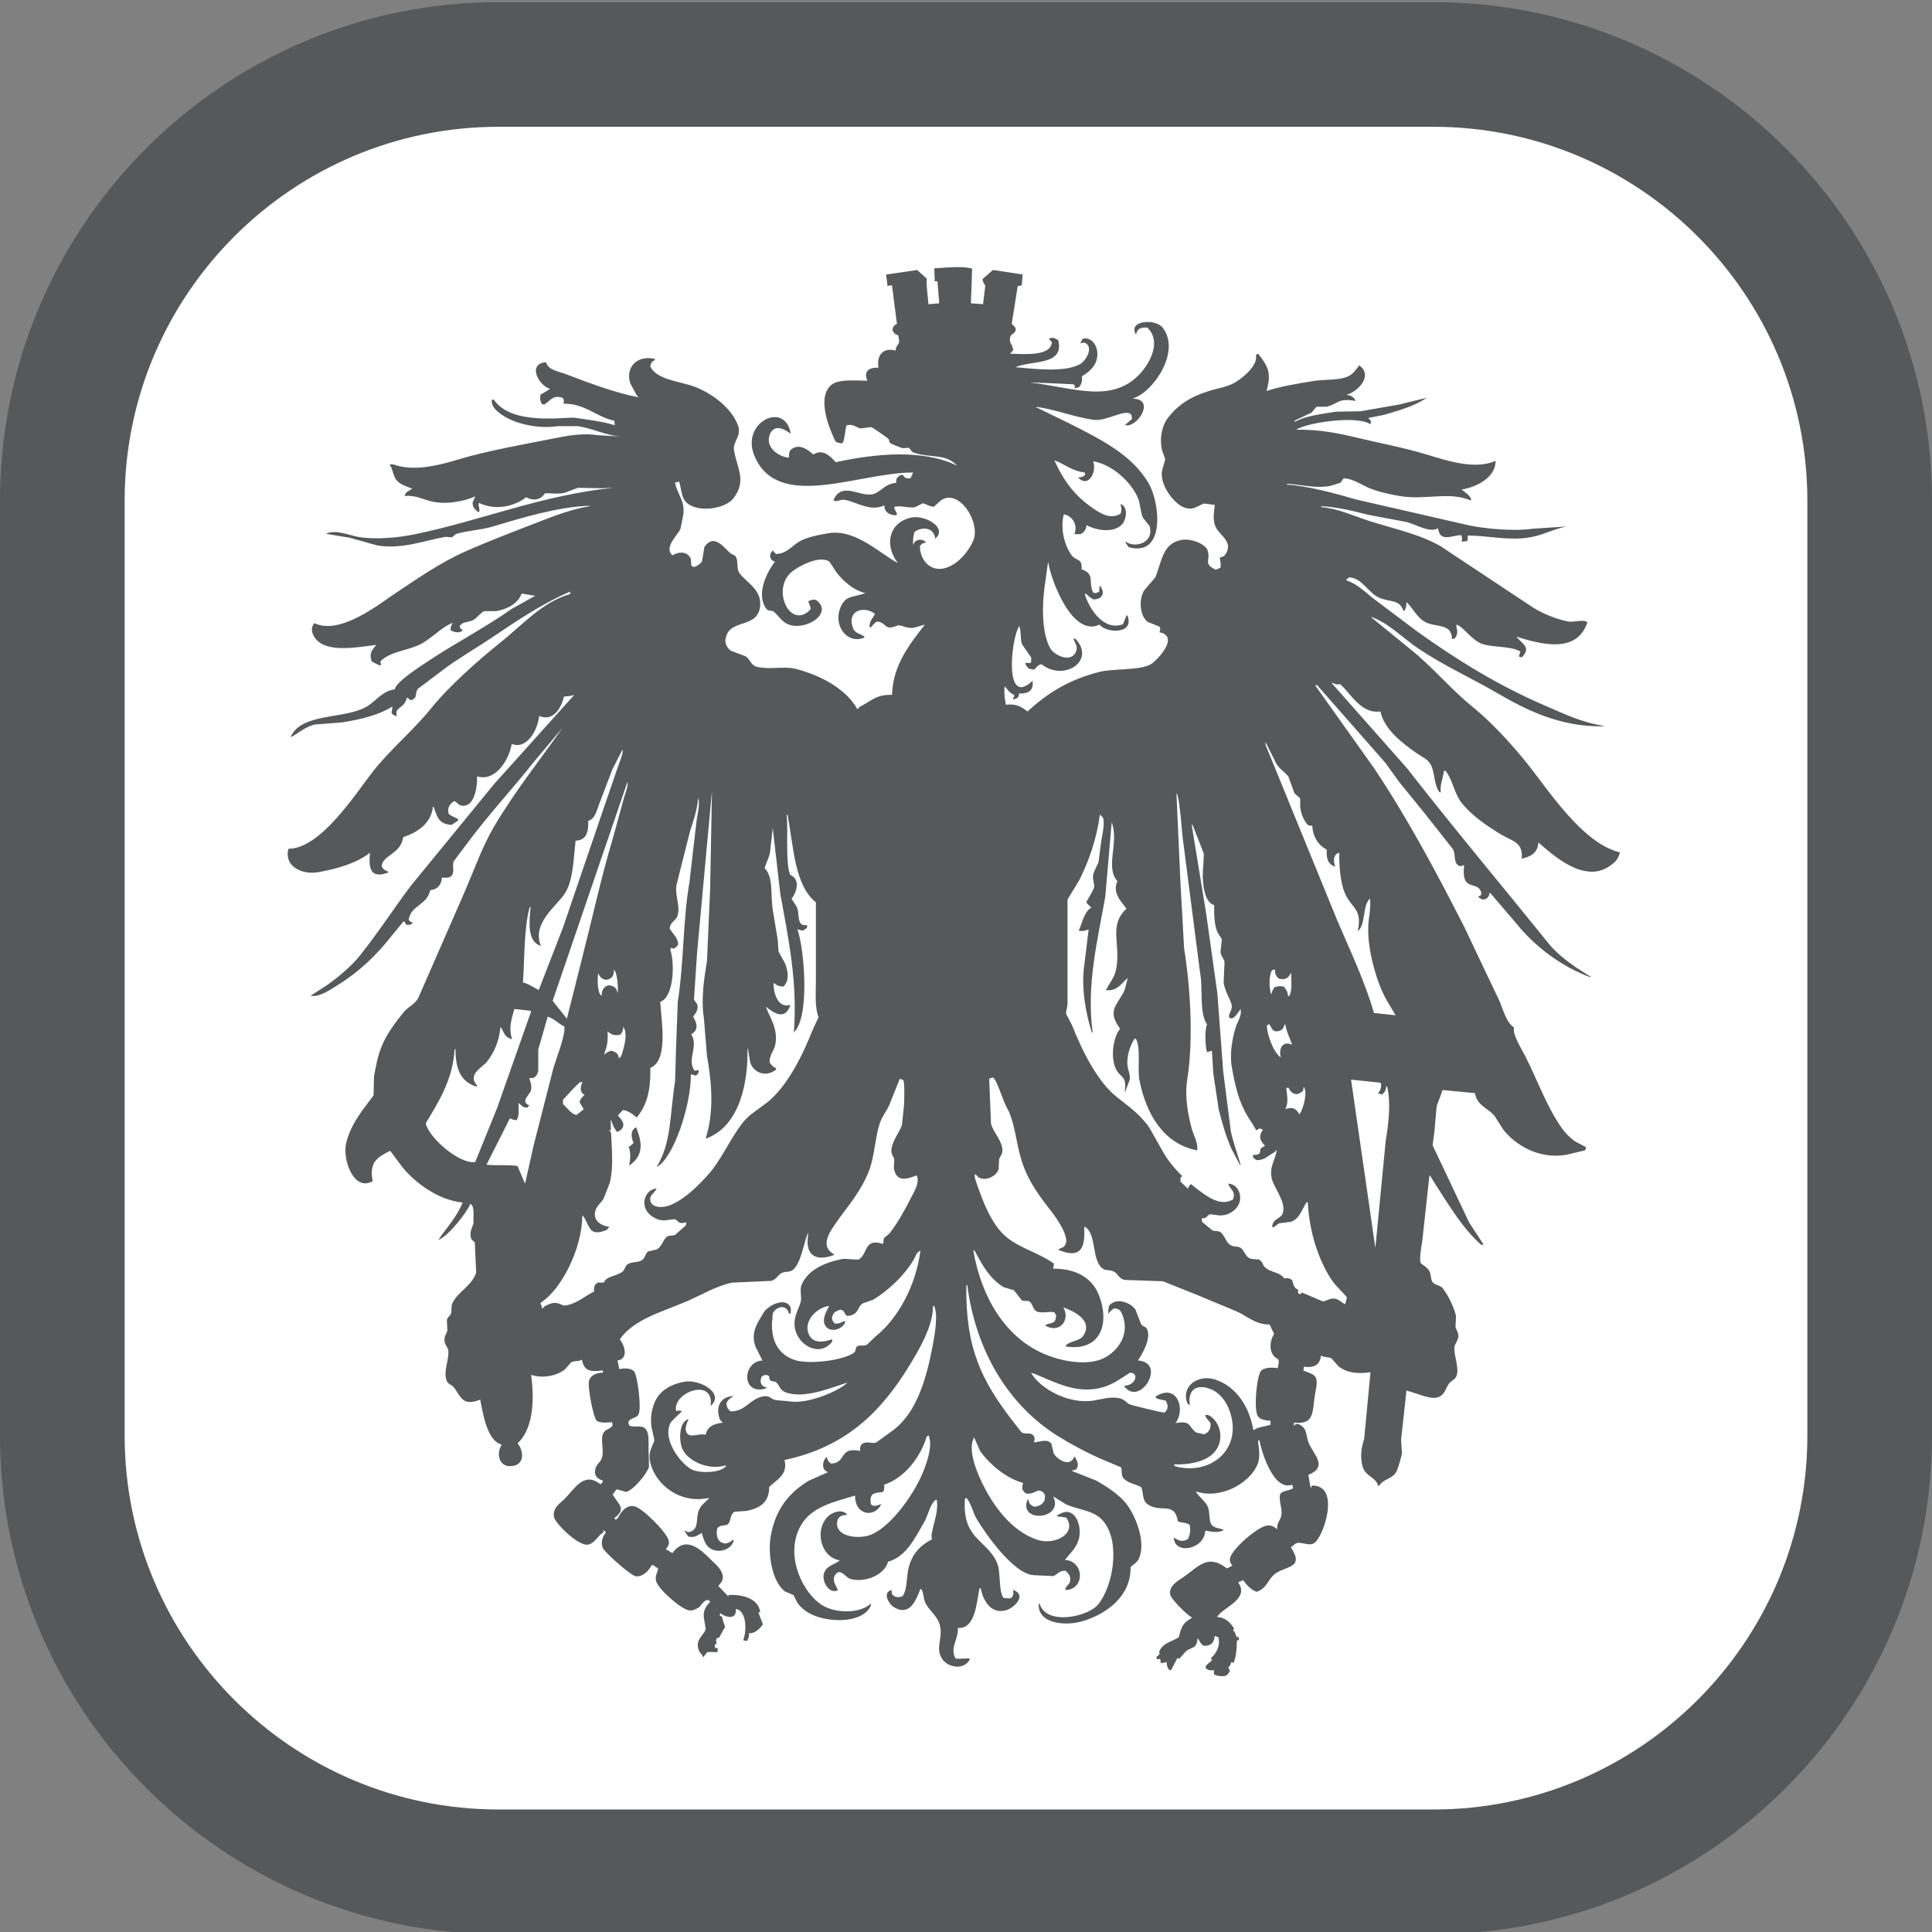 <?xml version="1.0" encoding="utf-8"?>
<!-- Generator: Adobe Illustrator 16.0.3, SVG Export Plug-In . SVG Version: 6.00 Build 0)  -->
<!DOCTYPE svg PUBLIC "-//W3C//DTD SVG 1.1//EN" "http://www.w3.org/Graphics/SVG/1.1/DTD/svg11.dtd">
<svg version="1.1" id="Ebene_1" xmlns="http://www.w3.org/2000/svg" xmlns:xlink="http://www.w3.org/1999/xlink" x="0px" y="0px"
	 width="248px" height="248.002px" viewBox="0 0 248 248.002" enable-background="new 0 0 248 248.002" xml:space="preserve">
<rect x="0" y="0" width="248" height="248.002" fill="#808080" stroke="none"/>
<g>
	<path fill="#565859" d="M63.998,248.275C28.709,248.275,0,219.566,0,184.277V64.275c0-35.289,28.709-64,63.998-64h120
		c35.291,0,64.002,28.711,64.002,64v120.002c0,35.289-28.711,63.998-64.002,63.998H63.998z"/>
	<path fill="#FFFFFF" d="M63.998,232.275C37.531,232.275,16,210.744,16,184.277V64.275c0-26.467,21.531-48,47.998-48h120
		c26.467,0,48.002,21.533,48.002,48v120.002c0,26.467-21.535,47.998-48.002,47.998H63.998z"/>
</g>
<path fill-rule="evenodd" clip-rule="evenodd" fill="none" d="M32.345,76.697c0,0.071,0,0.144,0,0.215
	C32.345,76.841,32.345,76.769,32.345,76.697z"/>
<path fill-rule="evenodd" clip-rule="evenodd" fill="#565859" d="M124.628,38.932c0.52,0.039,1.04,0.077,1.56,0.116
	c0.097-0.79,0.193-1.579,0.289-2.369c-0.137-0.277-0.313-0.352-0.347-0.866c0.443-0.386,0.886-0.771,1.328-1.156
	c1.271,0.193,2.543,0.386,3.813,0.578c-0.039,0.463-0.077,0.925-0.115,1.387c-0.174,0.039-0.347,0.076-0.521,0.115
	c-0.25,1.579-0.5,3.158-0.751,4.737c-0.033,0.335,0.626,0.369,0.463,0.982c-0.096,0.356-0.488,0.386-0.637,0.692
	c-0.275,0.952,0.25,0.895,0.348,1.792c-0.135,0.154-0.27,0.308-0.405,0.462c2.049,0.057,5.154,0.33,5.373-1.444
	c-0.135-0.173-0.269-0.347-0.404-0.521c0.039,0,0.077,0,0.115,0c0.436-0.199,0.85,0.065,1.099,0.232
	c0.834,3.316-3.448,2.547-5.488,3.466c2.569,0.228,6.309,0.701,8.319-0.404c0.61-0.337,1.811-2.091,0.635-2.716
	c-0.246-0.062-0.394-0.008-0.635,0.059c0.096-0.193,0.191-0.386,0.288-0.578c1.333-0.353,2.243,1.252,1.791,2.773
	c-0.273,0.919-1.091,1.57-1.849,2.021c0.026,0.701-0.087,1.014-0.347,1.387c-0.192,0.058-0.385,0.115-0.578,0.173
	c0.003-0.32,0.003-0.385-0.173-0.52c-0.035-0.019-5.544-0.253-5.604-0.231c5.593,0.622,10.929,2.983,14.56-1.617
	c1.065-1.353,2.233-3.809,0.52-5.431c-0.934-0.051-1.327,0.167-1.444,0.924c-0.02-0.038-0.038-0.077-0.058-0.115
	c-0.925-1.759,2.556-1.966,3.467-0.809c2.418,3.072-1.266,8.319-3.756,9.069c0,0.021,0,0.039,0,0.059
	c2.963,0.101,0.32,3.993-1.155,3.351c0.038,0,0.077,0,0.115,0c0.289-0.251,0.578-0.501,0.866-0.751
	c-0.019-0.154-0.038-0.309-0.058-0.463c-0.524-1.047-3.223,0.817-4.853,0.578c-2.744-0.402-4.727-1.299-7.395-1.675
	c0,0.019,0,0.038,0,0.058c1.424,0.693,2.85,1.386,4.274,2.08c3.934,2.006,7.972,3.943,10.168,7.683
	c1.434,2.441,2.233,9.491-2.542,8.204c-0.191-0.255-0.354-0.391-0.462-0.751c1.208,0.933,3.75,0.225,3.12-1.965
	c-0.289-0.365-0.578-0.731-0.866-1.097c-0.334-0.812-0.311-1.793-0.637-2.542c-0.888-2.045-3.274-4.249-5.719-4.681
	c0,0.021,0,0.039,0,0.059c0.457,1.361-0.643,3.361-1.907,2.08c0-0.02,0-0.039,0-0.059c0.447-0.061,0.685-0.067,0.867-0.404
	c-0.019-0.076-0.039-0.154-0.058-0.23c-1.751-0.226-2.521-1.058-3.87-1.561c0,0.02,0,0.039,0,0.058
	c1.225,2.686,2.654,4.544,4.968,6.124c0.92,0.629,2.282,1.483,3.524,0.636c0.131-0.428,0.104-0.825-0.059-1.213
	c1.055,0.309,0.803,1.98,0.231,2.6c-1.086,1.177-3.268,0.794-4.563,0.115c-0.053,0.577-0.354,0.979-0.809,1.156
	c-0.251,0-0.501,0-0.752,0c0.49-1.209-0.271-2.345-1.328-2.542c-0.021,0.037-0.039,0.076-0.059,0.115
	c-0.435,1.866,0.18,3.989,1.04,5.142c0.582,0.778,1.386,0.302,1.271,1.79c1.796,0.596,0.808,1.746,1.502,3.005
	c0.115,0.02,0.23,0.038,0.346,0.058c0.136-0.058,0.271-0.116,0.405-0.174c0.02-0.25,0.038-0.5,0.058-0.75
	c0.059,0.038,0.116,0.076,0.174,0.115c0.108,0.262,0.317,0.584,0.23,0.866c-0.11,0.516-0.557,0.735-1.155,0.752
	c-0.498-0.208-0.716-0.513-1.098-0.81c0,0.097,0,0.192,0,0.289c0.587,1.79,2.412,4.633,4.854,3.697
	c0.153-0.385,0.308-0.771,0.462-1.155c0.058,0.038,0.115,0.077,0.173,0.116c0,0.037,0,0.076,0,0.115
	c0.712,2.282-2.846,2.038-3.64,0.981c-3.398,1.628-6.133-5.329-6.586-7.973c-0.02,0.039-0.038,0.077-0.058,0.116
	c-0.096,0.712-0.192,1.425-0.289,2.138c-0.469,2.826-0.569,6.583,0.577,8.723c0.492,0.918,2.753,2.02,3.352,0.404
	c0.271-0.637-0.229-1.119-0.347-1.617c0.077,0,0.154,0,0.23,0c2.721,2.845-1.457,5.568-4.332,3.293
	c-0.481,0.074-0.654,0.414-0.925,0.693c-0.231-0.039-0.462-0.077-0.693-0.115c-0.206-0.265-0.392-0.328-0.462-0.751
	c0.23,0,0.462,0,0.693,0c0.02-0.058,0.038-0.115,0.058-0.174c0-0.173,0-0.346,0-0.52c-0.385-0.559-0.771-1.117-1.155-1.676
	c-0.283-0.69-0.082-1.66-0.404-2.426c0,0.038,0,0.076,0,0.115c-1.001,1.544-1.994,10.5,1.732,6.99c0.2,1.195-0.507,1.67-1.732,1.617
	c-0.007,0.613-0.303,0.67-0.809,0.751c0-0.019,0-0.038,0-0.057c0.143-0.208,0.219-0.251,0.173-0.521
	c-0.591-0.235-0.809-0.69-1.213-1.098c-0.092,0.85,0.004,1.678,0.173,2.369c1.384-0.161,2.01,0.292,2.773,0.866
	c2.566-2.358,5.294-4.088,9.243-5.084c1.751-0.442,5.196-0.159,6.586-0.982c0.769-0.454,3.779-3.581,1.099-4.102
	c0.102-0.292,0.202-0.563-0.059-0.751c-0.481-0.192-0.963-0.386-1.444-0.578c-1.012-0.747-1.183-2.803-0.462-4.044
	c0.481-0.558,0.963-1.117,1.444-1.675c0.829-2.076,0.93-4.319,3.292-4.795c1.278-0.258,3.141,0.516,3.409,1.328
	c0.434,1.313-0.635,1.689,1.04,2.484c0.272-0.085,0.439-0.158,0.635-0.289c0.033-0.495-0.034-0.807-0.115-1.271
	c0.287-0.063,0.547-0.139,0.693-0.347c1.141-1.599-0.649-2.487-1.155-3.467c-0.486-0.939-0.285-1.828-0.173-2.946
	c-0.463-0.058-0.925-0.115-1.387-0.174c-0.858,0.292-1.424,1.035-2.773,0.404c-1.018-0.475-2.97-2.71-2.6-4.679
	c0.135-0.462,0.27-0.925,0.404-1.387c-0.135-0.386-0.27-0.771-0.404-1.155c-0.387-1.565,0.027-3.226,0.693-4.103
	c1.333-1.752,2.941-2.786,5.315-3.523c1.212-0.376,2.384-0.513,3.351-1.098c0.94-0.568,2.332-1.689,2.657-2.83
	c0.124-0.436-0.048-0.51,0.115-0.81c0.077,0,0.154,0,0.231,0c1.204,1.561,1.715,2.371,1.039,4.737
	c1.833-0.602,3.845-0.922,5.951-1.271c1.601-0.265,3.195-0.051,4.448-0.577c0.718-0.302,1.059-0.866,1.503-1.444
	c1.83,1.333-0.162,3.335-1.561,3.755c0,0.02,0,0.039,0,0.058c0.602,0.053,0.884,0.313,1.098,0.752
	c-2.366-0.403-2.195,0.39-3.755,0.751c-0.424,0-0.848,0-1.271,0c-0.213,0.25-0.425,0.501-0.637,0.751
	c-0.73,0.346-1.463,0.692-2.194,1.039c0.019,0.039,0.038,0.078,0.058,0.115c0.019,0,0.038,0,0.058,0
	c1.365-0.76,3.503-0.992,5.199-1.271c1.059-0.019,2.118-0.038,3.178-0.058c1.656-0.288,3.312-0.577,4.969-0.866
	c1.174-0.289,2.349-0.578,3.523-0.867c0,0.021,0,0.039,0,0.058c-0.039,0-0.076,0-0.115,0c-1.39,1.005-3.616,1.614-5.373,2.138
	c-0.674,0.135-1.348,0.271-2.022,0.404c0.097,0.097,0.193,0.193,0.289,0.289c0.02,0.058,0.039,0.115,0.058,0.173
	c-0.019,0.116-0.038,0.232-0.058,0.347c-1.608-1.129-7.668-0.328-9.475,0.637c0,0.019,0,0.038,0,0.058
	c2.827-0.052,5.276,0.434,7.568,0.981c3.245,0.775,6.26,1.327,9.302,2.254c2.234,0.681,6.053,1.974,8.665,0.75
	c0.011,2.198-2.507,3.395-4.391,3.698c0.039,0.02,0.077,0.038,0.116,0.058c0.481,0.408,0.885,0.571,1.155,1.213
	c-0.039,0.039-0.077,0.078-0.115,0.115c-2.745-1.195-5.843,0.029-9.186-0.577c-1.313-0.237-2.626-0.521-3.756-0.981
	c-0.917-0.375-2.135-1.228-3.235-1.271c-0.218-0.009-0.366,0.473-0.52,0.577c-0.443,0.136-0.887,0.27-1.329,0.404
	c-1.891,0.341-3.823-0.199-5.546-0.289c0.02,0.039,0.038,0.078,0.058,0.116c2.617,0.154,6.432,1.2,8.839,1.906
	c4.872,1.117,9.744,2.234,14.616,3.351c2.046,0.398,5.589,0.762,8.03,0.404c1.464-0.096,2.928-0.192,4.391-0.289
	c-1.594,0.291-2.912,1.068-4.679,1.388c-2.674,0.48-5.515-0.227-8.03-0.231c0,0.211,0,0.424,0,0.636
	c-0.266,0.126-0.468,0.181-0.81,0.115c0.161-0.307,0.101-0.547-0.058-0.809c-1.296,0.085-2.68,0.948-2.946-0.866
	c-1.08,0.637-2.864-0.529-4.044-0.81c-1.637-0.308-3.273-0.616-4.911-0.924c-1.859-0.463-3.983-1.019-6.065-1.099
	c0.019,0.039,0.039,0.078,0.058,0.116c2.138,0.176,4.273,1.185,6.182,1.791c3.091,0.981,6.495,1.698,9.128,3.234
	c3.947,2.619,7.896,5.239,11.843,7.857c1.229,0.769,2.871,1.46,4.449,1.791c0.741,0.155,2.081-0.325,2.541,0.116
	c-1.316,3.935-5.646,2.936-9.069,1.848c0,0.02,0,0.039,0,0.058c0.829,0.966,1.864,1.307,0.635,2.601
	c-0.115-0.039-0.23-0.077-0.347-0.115c0-0.02,0-0.039,0-0.059c0.059-0.192,0.116-0.385,0.174-0.578
	c-1.21-0.766-3.638-0.479-5.025-1.039c-1.275-0.515-2.344-2.195-3.179-2.427c0,0.116,0,0.231,0,0.347
	c0.214,0.609,0.075,1.076-0.23,1.444c-0.116,0.02-0.231,0.038-0.347,0.059c-0.012-2.103-2.12-1.434-3.466-2.196
	c-1.052-0.595-1.526-1.745-2.369-2.542c0.008,0.521-0.103,0.848-0.289,1.155c-0.038-0.019-0.077-0.038-0.115-0.058
	c-0.494-1.429-1.595-1.075-3.004-1.617c-1.49-0.574-2.205-2.546-3.929-2.657c-0.135,0.096-0.271,0.192-0.404,0.289
	c0.02,0.038,0.038,0.076,0.058,0.115c1.37,0.43,2.521,1.624,3.581,2.427c1.792,1.347,3.583,2.696,5.373,4.043
	c5.151,3.686,10.416,6.978,16.639,9.648c2.279,0.978,4.546,2.099,7.395,2.542c0,0.02,0,0.038,0,0.058
	c-5.576,0.111-9.99-2.129-13.576-4.218c-3.437-2-7.003-3.603-10.225-5.776c-1.87-1.261-3.798-3.262-6.01-4.044
	c0,0.019,0,0.038,0,0.058c1.675,1.367,3.352,2.734,5.026,4.102c2.813,2.235,5.139,5.096,7.915,7.337
	c2.468,1.992,5.19,4.96,7.164,7.452c2.758,3.484,7.052,10.132,11.785,11.267c-0.163,0.928-0.773,1.415-1.443,1.848
	c-3.25,2.097-7.168-1.524-9.014-3.119c-0.063,1.332-0.98,1.841-2.138,2.08c0.201-2.125-1.2-2.238-2.484-3.005
	c-1.91-1.14-3.989-2.541-5.314-4.275c-0.857-1.123-1.101-2.958-2.021-4.043c-0.058,0.038-0.116,0.076-0.174,0.115
	c-0.152,1.178-0.489,1.508-0.404,2.715c-0.058-0.02-0.115-0.038-0.173-0.058c-0.764-1.026-0.534-2.677-1.214-3.697
	c-0.368-0.553-1.128-0.886-1.676-1.271c-1.744-1.229-4.163-2.984-4.679-5.372c-2.545,0.347-3.817-2.388-5.199-3.524
	c-0.4,0.146-0.661-0.065-1.099-0.173c3.235,3.658,6.471,7.317,9.706,10.977c5.95,7.625,12.188,15.069,18.256,22.589
	c0.907,1.124,2.277,2.167,3.467,3.004c0.635,0.404,1.271,0.809,1.905,1.213c-0.057,0-0.114,0-0.172,0
	c-3.758-1.419-7.101-3.99-9.417-6.875c-1.137-1.328-2.272-2.657-3.409-3.986c-0.074,0.545-0.327,0.894-0.924,0.925
	c-0.173-0.097-0.348-0.193-0.521-0.289c0-0.038,0-0.077,0-0.115c0.276-0.087,0.426-0.263,0.348-0.521
	c-0.474-1.635-2.6,0.13-2.195-3.523c-0.2,0.098-0.4,0.207-0.636,0.115c-0.766-0.4-0.41-1.229-0.752-2.08
	c-1.213-1.54-2.426-3.081-3.639-4.621c-1.098-1.349-2.196-2.696-3.293-4.045c-0.598-0.827-1.195-1.655-1.791-2.484
	c-2.927-3.33-5.855-6.663-8.781-9.993c-0.058,0.019-0.116,0.037-0.174,0.058c0.026,0.154-0.035,0.086,0.116,0.23
	c2.464,3.467,4.93,6.934,7.394,10.399c4.274,6.387,7.926,13.22,11.556,20.335c1.501,3.158,3.004,6.317,4.505,9.476
	c0.493,1.115,0.907,2.844,1.907,3.466c-0.257,0.879,1.03,2.885,1.386,3.582c1.596,3.124,2.813,6.636,4.796,9.416
	c0.432,0.607,1.101,1.273,1.733,1.676c0.404,0.212,0.808,0.424,1.212,0.635c0.039,0.039,0.078,0.078,0.116,0.116
	c-0.038,0.115-0.077,0.231-0.116,0.347c-0.808,0.192-1.617,0.386-2.426,0.578c-3.66,0.614-6.617-1.368-8.088-3.235
	c-0.366-0.578-0.731-1.156-1.098-1.733c-0.857-1.06-2.223-1.268-2.542-2.946c-1.386-0.136-2.773-0.27-4.159-0.404
	c-0.196,0.692-0.567,1.514-0.751,2.079c-0.097,1.099-0.193,2.195-0.289,3.294c-0.077,0.577-0.154,1.155-0.231,1.732
	c0.386,0.809,0.771,1.618,1.156,2.427c1.174,2.484,2.349,4.968,3.523,7.452c0.616,0.943,1.232,1.888,1.849,2.831
	c-0.02,0.02-0.038,0.038-0.058,0.058c-0.077,0-0.154,0-0.23,0c-1.938-1.719-3.215-3.683-4.68-5.893
	c-0.636-1.001-1.271-2.003-1.907-3.004c-0.019,0-0.039,0-0.058,0c-0.308,2.812-0.616,5.624-0.924,8.435
	c-0.109,0.637-0.425,2.497-0.174,2.831c0.442,0.347,0.929,0.596,1.155,1.155c0.18,0.444,0.1,1.021,0.404,1.329
	c0.356,0.36,0.955,0.332,1.271,0.751c0.657,0.867,1.413,2.345,1.675,3.523c-0.019,0.481-0.038,0.963-0.058,1.444
	c0.093,0.361,0.447,0.729,0.347,1.329c-0.07,0.421-0.393,0.802-0.462,1.098c-0.211,0.902,0.582,2.618,0.288,3.697
	c-0.181,0.664-0.742,0.703-1.039,1.155c-0.499,0.761-0.504,1.419-1.444,1.733c-0.973,0.325-2.952-0.666-3.986-0.866
	c-0.231,2.099-0.462,4.197-0.693,6.297c0.038,0.577,0.077,1.155,0.116,1.733c-0.138,0.623-0.409,1.687-0.693,2.311
	c-0.462,1.01-1.764,0.968-2.253,1.906c-0.039-0.02-0.078-0.038-0.116-0.058c-0.361-1.165-1.703-1.187-2.021-2.542
	c-0.333-1.414-0.074-2.487,0.23-3.467c0.27-2.85,0.54-5.7,0.809-8.55c-1.693,0.272-3.062,0.057-4.102-0.751
	c-0.309-0.347-0.616-0.693-0.925-1.04c-0.485-0.198-0.9-0.077-1.328-0.347c-0.136,1.234-0.857,1.586-2.195,1.444
	c-0.02,0.174-0.039,0.347-0.058,0.521c0.038,0,0.076,0,0.115,0c0.522,0.253,1.146,0.341,1.444,0.809
	c0.314,0.494,0.036,1.61-0.058,2.138c-0.391,2.188,0.033,4.023-2.715,3.696c0,0.136,0,0.271,0,0.404c0.019,0,0.038,0,0.058,0
	c0.161-0.209,0.08-0.212,0.462-0.23c1.292,0.501,0.899,1.417,1.444,2.6c0.631,1.368,2.404,2.944-0.116,3.929
	c0.097,0.559,0.193,1.117,0.289,1.675c0.02,0,0.039,0,0.058,0c0.037-0.209,0.024-0.175,0.116-0.288
	c3.674-0.103,1.564,6.396,0.347,7.337c-0.763,0.589-2.038-0.409-2.6,0.231c-0.154,0.115-0.309,0.23-0.463,0.346
	c1.81,2.732-0.657,2.363-2.021,3.409c-0.96,0.735-1.016,1.867-2.369,2.311c-0.751-0.267-1.307-0.92-1.733-1.502
	c-0.211,0.097-0.423,0.192-0.635,0.289c1.527,2.188-1.972,3.185-2.716,4.448c1.064,0.038,1.805,0.779,2.196,1.502
	c-0.137,0.255-0.2,0.179,0.058,0.404c0.096,0.231,0.192,0.462,0.288,0.694c0.187-0.046,0.127-0.167,0.231,0
	c0.019,0.114,0.039,0.229,0.058,0.346c-0.21,0.037-0.175,0.023-0.289,0.116c0.005,1.122-0.119,2.118-0.404,2.831
	c-0.096-0.039-0.192-0.078-0.288-0.117c-0.068,0.296-0.215,0.521-0.405,0.694c0.077,0.153,0.154,0.308,0.231,0.462
	c-0.176,0.154-0.219,0.386-0.404,0.52c-0.347,0.27-1.284,0.104-1.618-0.058c-0.085-0.287-0.08-0.273,0-0.577
	c-0.52,0.085-0.778,0.001-1.098-0.231c0-0.097,0-0.192,0-0.288c0.251-0.329,0.524-0.472,0.81-0.752
	c-0.14-0.195-0.09-0.041-0.116-0.289c0.619-0.565,1.223-1.527,0.925-2.656c-0.154-0.059-0.308-0.116-0.462-0.175
	c-0.084,0.836-0.44,1.295-1.387,1.271c-0.442-0.229-0.497-0.516-0.751-0.925c-0.02,0-0.038,0-0.059,0
	c-0.17,1.327-0.665,1.019-1.501,1.618c-0.29,0.327-0.578,0.655-0.867,0.981c-0.077-0.037-0.153-0.076-0.231-0.115
	c-0.27,0.52-0.538,1.041-0.809,1.561c-0.076,0-0.154,0-0.23,0c-0.209-0.302-0.338-0.508-0.347-1.041
	c-0.331,0.063-0.443,0.176-0.752,0.117c-0.019-0.175-0.038-0.348-0.058-0.521c-0.153,0.021-0.308,0.039-0.462,0.059
	c0-0.135,0-0.271,0-0.404c0.341-0.029,0.122-0.083,0.404-0.347c-0.12-0.224-0.174-0.069-0.057-0.289
	c0.448-1.067,1.558-1.201,2.483-1.79c0.376-1.45,0.538-1.821,1.676-2.485c0-0.019,0-0.038,0-0.058
	c-0.556-0.28-2.648-2.31-2.773-2.946c-0.228-1.155,1.138-1.832,1.732-2.253c1.92-1.358,3.096-3.006,5.547-1.098
	c0.231-0.115,0.462-0.231,0.693-0.347c-0.136-0.247-0.399-0.51-0.289-0.981c0.271-1.167,3.43-3.925,4.679-4.16
	c0.673-0.127,1.063,0.226,1.388,0.462c-0.126-0.774,0.406-1.144,0.52-1.79c0.149-0.856-0.349-1.785-0.173-2.716
	c0.413-0.525,1.101-0.38,1.675-0.752c-0.038-0.153-0.077-0.308-0.116-0.462c-2.326,0.848-3.873-3.931-4.217-5.776
	c-0.019,0.038-0.039,0.076-0.058,0.115c-0.039,0.019-0.077,0.039-0.115,0.058c0.128,1.015,0.333,2.05-0.058,3.004
	c-0.917,2.24-4.522,4.557-7.915,3.466c0.369,0.742,1.214,1.181,1.56,2.022c0.271,0.658,0.074,1.731,0.463,2.254
	c0.383,0.516,1.372,0.439,1.559,0.692c-0.836,0.388-1.409,0.216-2.367,0.058c-0.108,2.416-3.926,3.156-4.045,0.925
	c0.02,0,0.039,0,0.058,0c0.599,0.407,1.146,0.571,1.792,0.116c0.212-0.527,0.352-1.108,0.173-1.791
	c-0.493-0.331-1.022-0.199-1.503-0.463c-0.437-2.664-2.339-0.92-3.985-2.253c-0.643-0.52-0.438-1.807-0.752-2.138
	c-0.812-0.416-1.808-0.503-2.31-1.213c-0.269-0.38-0.064-1.125-0.289-1.329c-0.828-0.347-1.657-0.693-2.484-1.04
	c-1.948-0.855-3.9-1.9-5.661-3.004c-6.094-3.815-10.435-10.66-11.556-19.354c-0.038,0.02-0.076,0.039-0.115,0.059
	c-0.134,8.255,2.133,12.347,5.661,17.042c0.463,0.598,0.925,1.194,1.388,1.791c0.6,0.44,1.282-0.148,1.675,0.636
	c0.074,0.257,0.03,0.474-0.058,0.692c0.75-0.051,1.751-0.519,2.253,0.174c0.097,0.404,0.193,0.81,0.289,1.214
	c0.191,0.485,1.319,1.385,2.079,1.097c0.296-0.134,0.432-0.356,0.578-0.635c0.039,0.019,0.077,0.038,0.115,0.058
	c0.268,0.59,0.544,0.958,0.116,1.561c-0.192,0.057-0.385,0.114-0.578,0.173c0.039,0.019,0.077,0.038,0.115,0.058
	c1.021,0.404,2.042,0.809,3.063,1.213c1.387,0.807,2.913,1.767,3.871,3.004c0.998,1.291,2.541,4.663,1.617,6.934
	c-0.231,0.568-0.7,0.764-1.098,1.154c0.05,3.813-3.17,6.041-6.124,6.934c-2.352,0.709-5.874,0.301-5.661-2.254
	c0.039,0.02,0.077,0.038,0.115,0.059c0.88,2.787,6.133,1.654,7.452,0.115c1.894-2.209,2.976-7.84,0.81-10.63
	c-1.17-1.508-2.905-1.456-4.854-2.254c-0.559-0.347-1.117-0.692-1.676-1.039c1.457,2.978-4.509,3.49-3.292,0.404
	c0.038,0.019,0.077,0.038,0.115,0.058c0.092,0.503,0.325,0.694,0.751,0.866c0.644-0.049,1.134-0.365,1.329-0.866
	c0.019-0.192,0.039-0.386,0.058-0.577c-0.181-0.392-0.356-0.621-0.924-0.636c-0.468,0.224-1.456,0.758-1.85,0.058
	c-0.256-0.283-0.141-0.663-0.058-1.04c-2.209-0.606-4.373-2.46-5.546-4.159c-0.251-0.578-0.501-1.156-0.751-1.733
	c0,0.038,0,0.076,0,0.115c-0.772,1.322,0.196,3.832,0.578,4.737c1.426,3.394,4.018,7.249,7.684,8.377
	c2.107,0.648,5.013-0.807,3.581-2.889c-0.404-0.058-0.809-0.115-1.213-0.173c0.038-0.058,0.077-0.115,0.116-0.174
	c0.384-0.135,0.827-0.502,1.443-0.346c1.211,0.304,1.715,2.436,1.156,3.813c-0.382,0.939-1.095,1.574-1.676,2.311
	c2.476,0.151,2.607,3.704,0.173,3.87c-0.038-0.019-0.076-0.038-0.115-0.058c0-0.019,0-0.038,0-0.058
	c0.109-0.438,0.397-0.509,0.577-0.866c0.229-0.744-0.193-1.184-0.577-1.502c-0.932,0.02-0.97,0.486-1.561,0.692
	c0,0-2.214-0.103-2.483-0.115c-2.57-0.111-6.19-5.301-7.337-7.221c-0.491-0.822-0.705-2.013-1.329-2.716
	c-0.058,0.039-0.115,0.077-0.173,0.115c-0.405,5.234,2.773,5.2,4.102,8.204c0.527,1.193,0.173,3.451,0.809,4.506
	c0.293,0.088,0.632,0.13,0.982,0.058c0.321-0.246,0.352-0.549,0.289-1.04c0.02,0,0.038,0,0.058,0
	c1.747,0.689,0.045,2.326-0.982,2.601c-1.999,0.532-2.945-1.327-3.235-2.831c-0.019,0-0.038,0-0.058,0
	c-0.039,0.02-0.076,0.039-0.115,0.058c-0.362,1.854-0.546,5.257-2.773,5.026c0.178,1.302-1.087,2.577-0.288,3.928
	c0.507,0.135,1.667-0.112,1.849,0.058c-0.646,1.46-2.751,1.164-3.524,0.059c-0.97-1.385,0.005-2.562-0.289-4.159
	c-0.27-1.469-1.458-2.013-1.965-3.235c-0.211-0.512-0.169-1.301-0.52-1.676c-0.039,0.058-0.077,0.115-0.115,0.173
	c-0.53,1.314-1.305,3.425-3.351,2.196c-0.576-0.346-1.578-1.872-0.289-2.196c-0.016,0.495,0.076,0.664,0.404,0.809
	c0.292,0.177,0.67,0.091,0.982,0c0.719-0.995,0.441-2.501,0.866-3.928c0.499-1.673,1.518-2.662,2.946-3.408
	c-0.402-0.708,0.975-3.356,0.578-5.084c-0.754,0.271-1.161,2.157-1.561,2.831c-1.129,1.906-2.27,4.496-4.679,5.142
	c-0.314,1.425-2.55,2.719-4.68,2.253c-0.74-0.162-0.868-0.835-1.618-0.925c-0.058,0.02-0.115,0.039-0.173,0.058
	c-0.977,0.725-0.236,1.599,0.058,2.312c-0.038,0-0.077,0-0.115,0c-1.068,0.446-2.042-1.245-1.675-2.254
	c0.351-0.966,1.297-1.033,2.021-1.617c-2.492-0.384-3.301-3.947-1.502-5.661c0.526-0.503,1.785-0.988,2.427-0.231
	c0,0.02,0,0.038,0,0.058c-0.63-0.001-1.034,0.181-1.214,0.636c-0.606,2.163,2.655,2.561,4.275,1.906
	c2.733-1.103,5.82-5.601,6.874-8.492c0.328-0.897,1.1-3.022,0.521-4.275c-0.077,0.058-0.154,0.116-0.23,0.174
	c-0.847,2.719-2.853,5.31-5.489,6.181c0.108,0.352,0.023,0.682-0.115,0.925c-0.562,0.097-1.276,0.053-1.502,0.52
	c-0.147,0.247-0.13,0.722-0.058,1.04c0.352,0.431,0.888,0.121,1.328,0c-0.868,1.854-3.443,1.385-3.351-1.097
	c-3.485,1.028-6.448,1.684-7.511,5.084c-1.19,3.811,1.379,8.185,3.756,9.243c1.82,0.81,4.488,0.735,5.777-0.463
	c0,0.077,0,0.154,0,0.231c-0.874,2.152-4.796,2.278-7.222,1.328c-0.908-0.354-1.761-0.957-2.254-1.732
	c-0.153-0.309-0.308-0.616-0.462-0.925c-0.365-0.154-0.731-0.308-1.097-0.462c-1.528-1.128-2.298-4.555-1.792-7.279
	c0.628-3.372,2.384-5.432,4.854-6.933c0.828-0.366,1.656-0.731,2.484-1.098c-0.903-0.277-0.771-1.452-0.174-1.964
	c0.073,0.458,0.253,0.618,0.521,0.866c2.085-0.057,0.948-2.205,3.755-1.618c-0.031-0.377,0.005-0.719,0.288-0.924
	c0.542-0.392,1.208,0.043,1.791-0.174c0.771-0.558,1.541-1.116,2.312-1.675c2.923-2.334,4.146-6.53,4.969-10.977
	c0.209-1.132,0.704-3.82,0.115-4.91c-0.039,0.019-0.077,0.038-0.115,0.058c0.022,2.656-1.972,5.902-3.063,7.684
	c-3.622,5.916-8.127,10.404-16.003,12.074c0.496,1.912-1.079,2.567-1.964,3.466c0.02,2.013-1.257,2.731-2.889,3.063
	c-0.52,0.038-1.04,0.077-1.561,0.115c-0.677,0.383-0.371,1.362-0.981,1.676c-0.579,0.155-0.729,0.003-1.213,0.404
	c-0.215,0.79-0.051,1.671,0.636,1.906c0.57,0.255,1.088-0.184,1.386-0.404c0.02,0.058,0.039,0.115,0.058,0.173
	c-0.354,1.147-2.026,1.681-3.119,0.866c-0.55-0.409-0.752-1.17-0.982-1.906c-0.544,0.327-0.937,0.669-1.733,0.463
	c-0.173-0.27-0.347-0.54-0.52-0.81c0.247,0.122,0.485,0.342,0.866,0.174c1.097-0.479,0.584-1.658,1.04-2.772
	c0.28-0.684,0.904-1.031,1.329-1.561c-3.799,0.871-7.059-1.781-7.626-4.737c-0.229-1.194,0.373-1.958,0.578-2.657
	c-0.115-0.52-0.231-1.04-0.347-1.56c-0.279-1.418,0.109-2.96,0.636-3.813c0.717-1.163,1.975-1.853,3.581-2.137
	c1.876-0.334,5.141,1.411,3.408,3.061c-0.019,0-0.038,0-0.058,0c0.452-3.634-4.9-1.741-4.448,0.694
	c0.319-0.036,0.547-0.103,0.751,0.058c-0.23,0.204-1.341,1.248-1.443,1.443c-1.194,2.258,1.533,5.541,2.83,6.066
	c1.14,0.462,3.746,0.37,4.275-0.52c0-0.02,0-0.038,0-0.059c-0.02,0-0.039,0-0.058,0c-2.393,0.702-4.956-0.708-5.547-2.137
	c-0.488-1.182-0.394-3.49,0.809-3.813c-0.288,0.615-0.727,1.69,0.116,2.08c0.689,0.133,1.324-0.241,2.08-0.058
	c0.17-1.063,1.099-1.431,2.195-1.561c-0.116-0.115-0.231-0.23-0.347-0.346c-0.636-1.5-0.07-3.016,1.732-3.063
	c0,0.02,0,0.039,0,0.058c-0.038,0-0.077,0-0.115,0c-0.376,0.287-0.605,0.391-0.809,0.867c0.041,0.551,0.221,0.762,0.52,1.04
	c1.944,0.019,2.407-1.541,4.103-1.907c0.851-0.183,1.051,0.239,1.501,0.404c0.294,0.108,1.548,0.147,2.08,0.231
	c2.273,0.359,6.367-1.402,7.338-2.427c-1.828,0.552-5.629,2.214-8.03,1.214c-0.685-0.284-0.675-0.849-1.156-1.271
	c-0.162-0.143-0.641-0.009-0.809-0.348c-0.108-0.219,0.023-0.315-0.115-0.462c-0.162-0.103-0.426-0.156-0.636-0.058
	c-0.097,0.058-0.192,0.115-0.288,0.173c-0.07,0.244-0.182,0.589-0.059,0.867c0.138,0.312,0.335,0.43,0.693,0.521
	c-0.019,0.038-0.039,0.076-0.058,0.115c-3.179,0.97-3.088-3.442-0.462-3.583c-0.289-0.577-0.578-1.154-0.867-1.732
	c-0.738-1.896,0.326-3.205,1.04-4.448c0.455-0.792,2.825-2.143,3.466-0.578c0,0.231,0,0.462,0,0.693
	c-0.076,0.02-0.154,0.039-0.23,0.058c-0.307-1.271-1.599-0.948-2.08-0.058c-0.038,0.481-0.077,0.963-0.115,1.444
	c0.001,2.426,1.026,3.84,2.772,4.506c1.935,0.738,6.831,0.041,7.857-0.981c0.183-0.183,0.069-0.535,0.289-0.693
	c0.352-0.255,0.817-0.011,1.271-0.23c0.384-0.366,0.77-0.732,1.154-1.099c2.861-2.294,5.111-6.453,5.72-10.918
	c-0.02-0.02-0.039-0.039-0.058-0.059c-0.135,0.115-0.27,0.231-0.404,0.347c-0.99,2.302-3.527,4.699-5.604,5.951
	c-0.442,0.153-0.886,0.308-1.329,0.462c-0.777,0.502-0.473,1.527-2.021,1.617c-0.401-0.271-0.261-0.737-0.867-0.809
	c-0.457,0.164-0.815,0.286-0.982,0.751c-0.215,0.459,0.068,0.83,0.289,1.039c0.611,0.013,0.836-0.149,1.214-0.347
	c0.038,0.039,0.076,0.078,0.115,0.117c-0.269,0.94-1.898,1.505-2.542,0.52c-0.522-0.801,0.147-1.947,0.462-2.484
	c0-0.019,0-0.039,0-0.058c-1.363,0.098-3.255,1.751-2.657,3.466c0.481,1.384,1.857,1.21,3.004,0.809
	c0.019,0.02,0.039,0.039,0.058,0.058c0,0.078,0,0.154,0,0.232c-1.612,2.052-4.239,0.502-4.737-1.503
	c-0.388-1.561,0.445-2.626,0.693-3.581c0.18-0.693-0.169-1.505,0.116-2.196c0.802-1.95,3.065-2.949,5.431-3.351
	c0.615,0.038,1.232,0.077,1.848,0.116c1.319-0.705,0.622-2.827,3.178-2.022c0.038-0.251,0.077-0.501,0.115-0.751
	c0.231-0.193,0.463-0.385,0.693-0.578c1.128-1.441,2.034-3.114,2.889-4.795c0.304-0.597,1.029-1.797,0.636-2.657
	c-0.02,0-0.039,0-0.058,0c-1.227,0.442-2.536,0.938-2.889-0.924c0.019-0.386,0.039-0.771,0.058-1.156
	c-0.109-0.396-0.491-0.728-0.347-1.444c0.229-1.134,0.965-1.95,1.328-2.946c0.078-0.731,0.154-1.464,0.231-2.195
	c0.088-0.576,0.139-3.35-0.058-3.582c-0.153-0.058-0.308-0.115-0.462-0.173c-0.02,0.058-0.038,0.115-0.058,0.173
	c-0.424,1.06-0.848,2.119-1.271,3.179c-0.374,0.852-0.981,1.532-1.271,2.482c-0.596,1.96-0.631,4.148-1.328,5.951
	c-1.037,2.684-2.66,4.462-4.16,6.586c-0.915,1.299-2.208,3.13-0.346,4.16c-0.02,0.038-0.039,0.077-0.059,0.114
	c-2.394,0.858-3.72-0.048-3.234-2.772c-0.039,0.02-0.077,0.039-0.115,0.058c-0.49,1.269-0.859,3.852-1.907,4.622
	c-0.41,0.302-0.745,0.136-1.328,0.347c-0.513,0.185-0.716,0.852-1.387,1.04c-1.695,0.077-3.39,0.153-5.085,0.231
	c-2.034,0.446-3.924,1.587-5.719,2.367c-3.087,1.345-6.845,2.29-8.666,4.911c0.71,0.857,1.101,2.525-0.288,2.715
	c0.076,0.367,0.154,0.732,0.23,1.099c0.02,0,0.039,0,0.058,0c0.561-0.132,1.588-0.148,1.907,0.404
	c0.366,0.634,0.904,4.489,0.52,5.373c-0.275,0.633-1.222,0.403-1.328,1.155c0.052,0.148,0.069,0.25,0.173,0.346
	c0.864,0.295,1.785-0.235,2.195,0.637c0.293,0.522,0.23,1.639,0.23,2.368c0.02,0.751,0.039,1.502,0.058,2.253
	c-0.221,0.875-2.072,3.078-2.946,3.235c-0.404-0.115-0.809-0.231-1.213-0.347c-0.173,0.231-0.346,0.462-0.52,0.693
	c0.039,0.039,0.077,0.077,0.115,0.116c0.587,1.118,1.756,1.681,0.116,2.888c0.058,0.077,0.115,0.154,0.173,0.231
	c0.097-0.077,0.192-0.154,0.289-0.231c0.262-0.602,1.033-1.775,2.138-1.502c1.038,0.257,4.192,3.371,4.39,4.448
	c0.104,0.563-0.227,0.8-0.404,1.098c0.039,0,0.078,0,0.116,0c0.251,0.154,0.501,0.309,0.751,0.462
	c1.719-2.393,3.729-0.373,4.968,0.867c0.535,0.535,1.416,1.202,1.503,2.138c0.051,0.56-0.349,0.913-0.578,1.213
	c0.442,0.462,0.886,0.924,1.329,1.387c-0.02-0.077-0.039-0.154-0.059-0.231c1.849-0.104,3.91,0.475,4.103,2.195
	c-0.077,0.02-0.154,0.039-0.23,0.058c0.191,0.501,0.384,1.002,0.577,1.503c-0.341,0.55-1.089,1.26-1.849,1.155
	c0.175,0.307,0.011,0.566-0.174,0.982c-0.154-0.021-0.308-0.039-0.462-0.058c0-0.059,0-0.116,0-0.175
	c0.371-0.903,0.472-3.633-0.982-3.87c0.118,1.491-1.354,1.077-2.021,0.52c0,0.039,0,0.078,0,0.116
	c-0.02,0.097-0.039,0.192-0.058,0.288c0.202-0.022,0.121-0.028,0.288,0.059c0.111,0.533,0.221,0.711,0.404,1.329
	c-0.27,0.48-0.539,0.963-0.809,1.443c-0.187-0.044-0.126-0.166-0.23,0c-0.221,0.327-0.046,0.385-0.058,0.81
	c-0.078-0.02-0.154-0.039-0.231-0.058c0.02,0.173,0.038,0.347,0.058,0.52c0.116,0,0.231,0,0.347,0
	c-0.02,0.173-0.039,0.347-0.058,0.52c-0.571-0.015-1.217-0.038-1.271,0c-0.223,0.112-0.464,0.676-0.577,0.636
	c-0.118-0.492-0.41-0.429-0.578-0.982c-0.403-1.335,0.629-1.72,0.925-2.6c-0.059-0.365-0.116-0.731-0.174-1.098
	c-0.294-1.263,0.22-1.845,0.751-2.426c-0.437-0.623-1.048,0.231-1.386,0.693c-0.372,0.159-0.753,0.535-1.388,0.404
	c-1.071-0.223-3.851-2.694-4.159-3.697c-0.229-0.752,0.264-1.269,0.231-1.676c-0.231-0.153-0.462-0.308-0.693-0.462
	c-0.058,0.038-0.115,0.076-0.173,0.115c-0.239,0.537-1.134,1.56-2.08,1.328c-0.626-0.151-3.95-3.064-4.16-3.64
	c-0.289-0.797,0.061-1.5,0.404-1.963c-0.019-0.039-0.038-0.078-0.058-0.116c-0.115-0.058-0.231-0.116-0.347-0.174
	c0.098,0.173,0.098,0.14,0.115,0.29c-0.752,0.386-1.033,1.335-1.963,1.56c-1.195,0.287-4.228-2.692-4.392-3.524
	c-0.236-1.195,0.818-1.799,1.329-2.311c1.324-1.325,2.501-3.595,4.621-1.907c0.059-0.038,0.116-0.076,0.174-0.115
	c0.058-0.115,0.115-0.231,0.173-0.347c-0.405-0.124-0.836-0.35-0.981-0.751c-0.129-0.33-0.029-0.842,0.115-1.098
	c0.232-0.411,0.633-0.651,0.751-1.213c0.248-1.183-0.325-2.361,0.231-3.178c0.256-0.376,0.927-0.44,1.098-0.867
	c-0.02-0.134-0.039-0.269-0.058-0.404c-0.646,0.071-1.526,0.132-1.965-0.173c-0.398-0.277-1.249-4.43-0.981-5.199
	c0.226-0.648,0.91-0.975,1.79-0.982c-0.019-0.097-0.038-0.192-0.058-0.289c-1.525,0.207-2.385,0.139-2.657-1.387
	c-0.478,0.293-0.865,0.101-1.386,0.347c-0.271,0.309-0.54,0.617-0.809,0.925c-0.99,0.766-2.723,1.204-4.334,0.693
	c0.505,3.542,0.143,7.091-1.733,8.781c0.732,0.891,0.981,2.58-0.52,2.889c-1.898,0.39-2.276-1.643-1.502-2.716
	c-1.878-0.507-2.372-3.75-2.772-5.777c-2.227,0.868-2.453-0.286-3.352-1.559c-0.234-0.334-0.734-0.376-0.924-0.81
	c-0.539-1.232,0.336-2.789,0.173-3.986c-0.034-0.254-0.392-0.697-0.462-1.039c-0.138-0.669,0.24-1.062,0.347-1.445
	c-0.02-0.462-0.039-0.925-0.058-1.387c0.08-0.362,0.425-0.558,0.52-0.809c0.135-0.355-0.018-0.938,0.173-1.328
	c0.772-1.586,2.425-2.13,3.063-3.929c-0.058-1.29-0.116-2.581-0.174-3.87c-0.169-0.259-0.429-0.257-0.52-0.694
	c-0.183-0.879,0.369-1.511,0.347-1.906c-0.041-0.734,0.182-2.164-0.404-2.368c-0.476,1.185-2.911,4.22-4.102,4.622
	c1.041-1.523,2.392-2.984,3.119-4.796c-3.183-0.304-6.198-2.613-7.799-4.622c-0.501-0.673-1.002-1.347-1.503-2.021
	c-1.735,0.868-2.712,1.493-2.252,3.928c-0.059,0.019-0.116,0.039-0.174,0.058c-2.241,1.107-3.699-2.779-3.235-4.911
	c0.387-1.776,1.375-3.284,2.311-4.563c0.404-0.539,0.809-1.078,1.214-1.617c0.02-0.809,0.038-1.618,0.058-2.427
	c0.24-1.388,0.501-2.702,0.982-3.87c0.696-1.692,1.765-3.067,2.83-4.392c0.551-0.683,1.532-1.062,1.907-1.906
	c2.003-4.582,4.006-9.167,6.008-13.75c1.182-2.741,2.18-5.596,3.64-8.088c2.685-4.577,5.891-8.543,8.839-12.767
	c-1.213,1.443-2.427,2.888-3.64,4.332c-2.671,3.38-5.64,6.577-8.261,10.053c-0.693,0.924-1.387,1.849-2.08,2.772
	c-0.221,0.627,0.14,1.269-0.231,1.792c-0.294,0.414-0.867,0.282-1.271,0.288c-0.082,0.959-0.564,1.497-1.502,1.617
	c-0.425,1.944-2.503,1.924-2.773,3.813c0.179,0.182,0.228,0.258,0.52,0.347c-0.038,0.058-0.076,0.115-0.115,0.173
	c-0.096,0.039-0.192,0.077-0.289,0.116c-0.134,0-0.27,0-0.404,0c-0.097-0.154-0.192-0.309-0.288-0.462
	c-0.039,0.019-0.077,0.037-0.116,0.058c-0.52,0.635-1.039,1.271-1.56,1.905c-1.922,2.436-4.171,4.584-6.875,6.24
	c-0.691,0.423-2.438,1.694-3.524,1.328c0.039,0,0.077,0,0.116,0c0.712-0.462,1.425-0.924,2.137-1.386
	c1.418-1.012,3.015-2.35,4.103-3.698c2.313-2.866,4.346-6.037,6.586-9.012c3.563-4.352,7.126-8.704,10.688-13.057
	c3.428-3.813,6.856-7.626,10.284-11.438c-0.39,0.16-0.91,0.166-1.33,0.23c-0.358,1.513-1.397,3.227-3.177,2.484
	c-0.198,1.805-1.567,4.35-3.524,3.582c-0.326,1.989-2.074,4.916-4.448,4.16c0.054,1.51-0.399,4.074-2.021,3.754
	c-0.438-0.085-0.51-0.445-0.925-0.577c-0.559,0.419-0.922,0.78-0.693,1.676c0.357,0.256,0.786,0.409,1.213,0.636
	c0,0.058,0,0.115,0,0.173c-0.293,0.219-0.517,0.376-0.866,0.577c-1.71-0.147-1.773-1.006-2.311-2.368c-0.02,0-0.038,0-0.058,0
	c-0.214,2.171-1.979,3.329-3.813,3.929c-0.332,2.239-2.692,2.289-2.772,3.755c0.202,0.399,0.438,0.523,0.866,0.693
	c-0.02,0.038-0.038,0.077-0.058,0.116c-2.122,0.767-2.532-0.35-2.312-2.542c-1.775,1.322-3.974,2.007-6.644,2.484
	c-2.167,0.387-4.435-0.838-3.813-3.005c4.15,0.013,8.711-7.214,10.804-9.879c2.266-2.887,5.167-5.257,7.452-8.088
	c2.369-2.935,6.101-6.237,9.07-8.608c2.634-2.103,5.232-5.098,8.839-6.124c0-0.096,0-0.192,0-0.289c-0.02,0-0.038,0-0.058,0
	c-3.747,1.618-6.903,3.811-10.11,5.95c-1.893,1.264-3.835,2.394-5.661,3.698c-1.252,0.944-2.504,1.887-3.755,2.831
	c-0.394,0.646,0.001,1.048-0.694,1.387c-0.076,0.019-0.153,0.038-0.23,0.057c-0.159-0.16-0.339-0.311-0.463-0.347
	c-0.269,1.428-1.696,1.243-1.271,2.369c-0.02,0-0.038,0-0.058,0c-0.135-0.038-0.27-0.076-0.404-0.115
	c-0.077-0.097-0.154-0.192-0.231-0.289c0.039-0.27,0.077-0.539,0.115-0.809c-1.78,1.089-3.811,1.589-6.354,2.022
	c-1.213,0.096-2.427,0.192-3.64,0.289c-1.31,0.33-2.043,1.117-3.062,1.617c0-0.02,0-0.039,0-0.059
	c1.433-3.116,6.909-2.191,9.763-3.87c1.127-0.662,2.063-2.056,3.582-2.195c0.137-0.97,3.357-3.005,4.218-3.582
	c3.453-2.315,7.405-4.353,10.803-6.76c1.002-0.559,2.004-1.116,3.005-1.675c-0.578-0.096-1.155-0.192-1.733-0.289
	c-0.462,1.273-1.779,1.972-3.235,2.253c-0.52,0-1.04,0-1.56,0c-0.466,0.174-0.928,0.898-1.444,1.156
	c-0.655,0.325-1.383,0.163-1.733,0.809c0.093,0.3,0.233,0.319,0.404,0.52c-0.058,0.039-0.115,0.078-0.173,0.115
	c-0.468,0.264-1.074,0.048-1.387-0.173c0.004-0.477,0.127-0.635,0.288-0.924c-1.475,0.529-2.853,2.188-4.447,2.889
	c-1.568,0.687-3.78,0.882-4.854,2.079c0.039,0.154,0.077,0.309,0.116,0.463c-0.097,0-0.193,0-0.289,0
	c-0.309-0.154-0.616-0.309-0.925-0.463c-0.37-1.077,0.023-1.44,0.578-2.138c-2.665,0.331-6.807,1.141-8.03-1.155
	c-0.29-0.545-0.318-1.025,0-1.56c0.038-0.019,0.077-0.039,0.115-0.058c3.314,1.554,8.362-2.52,10.226-3.756
	c2.921-1.937,5.867-4.022,9.186-5.488c3.09-1.364,6.176-2.532,9.475-3.813c1.956-0.759,4.176-1.61,6.413-1.965
	c0-0.019,0-0.038,0-0.058c-4.038,0.101-8.989,1.629-12.421,2.657c-1.508,0.452-3,0.484-4.622,0.926
	c-0.301,0.081-0.44,0.368-0.636,0.462c-0.27-0.021-0.539-0.039-0.809-0.058c-2.469,0.391-5.546,1.654-8.781,1.097
	c-1.175-0.327-2.35-0.654-3.524-0.981c-1.039-0.174-2.079-0.347-3.119-0.52c0.038,0,0.077,0,0.115,0
	c1.13-0.596,3.068,0.231,4.044,0.404c2.341,0.413,5.376,0.073,7.396-0.347c8.619-1.795,16.157-4.999,25.419-5.95
	c-0.52,0.019-1.04,0.037-1.56,0.058c-1.001-0.021-2.003-0.039-3.004-0.058c-0.559,0.211-1.117,0.423-1.675,0.635
	c-0.775,0.209-1.68,0.055-2.543,0.058c-0.541,0.845-1.44,1.038-2.426,0.52c-1.442,1.117-3.769,1.767-6.009,0.751
	c-0.038,0.021-0.077,0.039-0.116,0.058c0.033,0.459,0.167,0.649,0.116,1.041c-0.02,0.019-0.038,0.038-0.058,0.058
	c-0.059-0.02-0.116-0.039-0.174-0.058c-0.321-0.366-0.613-0.456-0.635-1.156c0.115-0.269,0.23-0.539,0.346-0.809
	c-1.399,0.628-3.73,1.114-5.661,0.636c-1.114-0.276-2.058-0.808-3.408-0.693c0-0.02,0-0.039,0-0.058
	c0.235-0.555,0.527-0.554,0.981-0.866c-1.04-0.425-1.908-0.606-2.311-1.618c-0.257-0.646-0.247-0.982-0.578-1.444
	c0-0.02,0-0.038,0-0.059c0.154,0,0.309,0,0.463,0c2.579,0.941,5.756,0.144,8.146-0.577c4.095-1.233,8.335-1.929,12.825-2.831
	c1.472-0.295,3.445-0.629,5.199-0.346c0.982,0.058,1.965,0.115,2.947,0.173c-1.935-0.173-3.404-1.003-5.431-1.328
	c-0.866,0-1.733,0-2.601,0c-2.292,0.356-4.847-0.224-6.238-0.925c-0.787-0.396-2.434-1.352-2.196-2.484c0.077,0,0.154,0,0.231,0
	c1.412,2.058,4.45,2.505,7.741,2.426c0.848-0.037,1.695-0.076,2.542-0.115c1.806,0.284,3.636,0.467,5.258,0.982
	c-0.02-0.192-0.039-0.385-0.058-0.578c-2.327-0.485-3.722-2.217-6.529-2.194c0.082-0.424,0.096-0.434-0.115-0.752
	c-1.324-0.418-1.523,0.397-2.368,0.867c-0.097-0.02-0.193-0.039-0.289-0.058c-0.211-0.418-0.29-0.705-0.174-1.214
	c0.284-0.177,1.077-0.592,1.214-0.751c-1.493-0.425-2.921-3.235-0.52-3.408c0.343,1.053,1.647,1.17,2.657,1.56
	c2.758,1.064,6.256,2.375,9.243,2.946c-0.077-0.076-0.154-0.154-0.231-0.23c-0.288-0.539-0.577-1.079-0.866-1.618
	c-0.648-2.313,1.241-3.613,3.235-3.062c-0.039,0.058-0.077,0.116-0.115,0.174c-0.328,0.141-0.494,0.358-0.52,0.809
	c0.947,1.76,3.823,1.834,5.776,2.6c2.222,0.87,4.682,2.729,5.488,4.969c0.483,1.342-0.711,2.026-0.521,3.177
	c0.38,2.282,1.681,3.916-0.115,6.182c-0.977,1.232-4.224,1.847-5.835,0.635c-0.842-0.633-0.74-1.672-1.098-2.83
	c-0.135,0.038-0.27,0.077-0.404,0.115c-0.038,0-0.077,0-0.115,0c0.176,1.4,1.347,2.323,1.04,4.218
	c-0.116,0.577-0.231,1.155-0.347,1.732c-0.317,0.79-2.189,2.377-1.04,3.409c0.845-0.503,1.969-0.538,2.368,0.462
	c0.02,0.27,0.039,0.539,0.058,0.809c0.316,0.597,1.264-0.263,1.387-0.52c0.097-0.597,0.192-1.194,0.289-1.791
	c1.285-2.003,2.746,0.377,3.408,0.81c0.313,0.203,0.538,0.166,0.694,0.52c0.247,0.561,0.046,1.439,0.347,1.906
	c0.809,1.259,3.17,2.212,2.657,4.679c-0.105,0.508-0.438,1.022-0.81,1.271c-1.384,0.931-3.228,0.604-3.581,2.601
	c-0.113,0.638,0.287,1.202,0.692,1.501c0.616,0.231,1.232,0.462,1.85,0.693c0.649,0.376,0.662,1.187,1.56,1.387
	c1.616,0.36,3.468-0.116,4.853,0.231c3.186,0.798,6.568,2.591,7.973,5.199c0.115-0.115,0.23-0.231,0.347-0.347
	c1.372-0.64,1.989-1.57,4.102-1.502c0.105-3.93,2.431-6.691,4.217-9.013c-0.48,0.135-0.963,0.271-1.443,0.404
	c-0.823,0.148-1.765-0.465-2.08-0.288c-1.784,0.723-1.265-0.349-2.6-0.521c-0.406,0.205-0.516,0.456-0.809,0.751
	c-0.039,0-0.077,0-0.115,0c-0.02-0.019-0.039-0.039-0.059-0.058c0.017-0.908,0.462-1.089,0.693-1.676
	c-1.315-1.042-3.645-0.508-2.831,1.791c0.276,0.778,0.926,0.701,1.503,1.155c-0.02,0.039-0.039,0.077-0.058,0.116
	c-2.207,0.889-3.961-1.574-3.063-3.813c0.673-1.677,1.555-1.301,3.235-1.906c-1.547-0.351-2.921-1.612-3.756-2.715
	c-0.288-0.443-0.577-0.886-0.866-1.329c-1.378-0.908-4.145,0.747-4.795,1.271c-2.764,2.231-0.235,7.623,2.369,4.854
	c-0.01-0.55-0.245-0.754-0.289-1.04c0.331-0.138,0.528-0.262,0.981-0.173c2.315,1.652-1.222,3.987-3.466,3.177
	c-0.909-0.328-1.3-1.133-1.965-1.676c-0.232-0.19-0.675-0.015-0.924-0.347c-1.463-1.945,0.225-4.952,1.098-6.065
	c-0.318-0.085-0.452-0.186-0.578-0.462c-0.129-0.484,0.073-0.699,0.289-0.982c0.136,0.154,0.27,0.309,0.404,0.463
	c1.358-0.016,2.056-1.03,2.946-1.561c1.023-0.609,2.38-0.854,3.756-1.098c3.543-0.626,6.799,2.743,8.954,3.813
	c-1.742-2.229-1.22-5.197,1.733-5.834c1.701-0.367,4.731,1.29,3.062,2.715c-0.121-1.459-1.681-1.59-2.657-0.866
	c-0.165,0.511-0.205,0.933-0.173,1.617c0.019,0,0.038,0,0.058,0c0.142-0.71,1.153-0.807,1.56-0.289c0,0.02,0,0.039,0,0.058
	c-0.446,0.031-0.529,0.17-0.751,0.404c-0.017,1.931,1.512,3.585,3.64,2.716c1.415-0.578,2.658-2.054,3.235-3.466
	c0.826-2.021-1.343-5.94-3.582-5.373c-0.65,0.165-1.039,0.732-1.502,1.097c-0.694-0.026-1.293-0.558-1.503-0.404
	c-0.308,0.154-0.616,0.309-0.924,0.463c-0.793,0.15-1.758-0.242-2.6-0.059c-0.019,0.039-0.039,0.078-0.058,0.116
	c0.079,0.449,0.271,0.408,0.347,0.867c-0.039,0.037-0.077,0.076-0.115,0.115c-0.834-0.008-1.507-0.396-1.502-1.271
	c-1.799,0.842-3.5-0.396-4.969-0.693c-0.797-0.16-1.166,0.404-1.561,0c0.02-0.038,0.039-0.076,0.059-0.115
	c1.108-2.279,3.451-0.195,5.025-0.636c1.039-0.29,1.488-1.331,2.947-1.444c0.019-0.173,0.038-0.347,0.058-0.52
	c0.195-0.281,0.354-0.482,0.809-0.52c0.189,0.374,0.392,0.484,0.982,0.462c0.115-0.25,0.23-0.501,0.347-0.751
	c-6.948-0.046-17.437,5.086-20.395-2.195c-1.748-4.306,4.016-7.054,4.68-2.773c-0.771-0.635-2.205-1.346-2.715,0.174
	c-0.551,1.645,1.236,2.79,2.484,2.888c-0.025-0.623,0.106-1.024,0.52-1.213c1.008-0.59,2.159,0.385,2.6,0.809
	c1.334-0.83,2.286,0.355,2.889,0.982c5.098-1.106,11.19-1.71,15.599,0.462c-1.536-1.618-3.282-0.944-5.546-1.675
	c-0.391-0.126-0.433-0.479-0.693-0.636c-0.251,0.02-0.5,0.038-0.751,0.058c-0.178-0.025-1.359-0.505-1.56-0.636
	c-0.235-0.152-0.119-0.352-0.289-0.577c-0.075-0.099-2.035-1.451-2.195-1.502c-0.462,0.058-0.925,0.115-1.387,0.173
	c-0.637-0.16-0.92-0.61-1.791-0.404c-0.187,0.527-0.211,1.785-0.52,2.311c-0.02,0-0.039,0-0.058,0
	c-0.324-0.044-0.711-0.06-0.867-0.289c-0.756-1.548-2.498-5.741-0.404-7.278c0.907-0.666,2.953-0.484,4.507-0.463
	c0-0.019,0-0.038,0-0.057c-0.498-1.13,0.209-1.675,1.443-1.618c-0.274-1.539,0.558-2.647,2.195-2.195
	c0.039-0.656,0.351-0.634,0.463-1.155c-0.039-0.27-0.077-0.54-0.116-0.81c-0.465-0.094-0.531-0.309-0.751-0.635
	c0.054-0.459,0.193-0.679,0.578-0.809c-0.212-1.656-0.424-3.313-0.636-4.969c-0.192,0.019-0.385,0.039-0.577,0.058
	c-0.058-0.481-0.115-0.963-0.174-1.444c1.329-0.192,2.658-0.385,3.986-0.578c0.404,0.366,0.809,0.732,1.214,1.099
	c-0.047,1.134,0.144,2.112,0.23,3.293c0.462-0.039,0.925-0.077,1.387-0.116c-0.077-0.943-0.154-1.888-0.231-2.83
	c-0.115,0-0.23,0-0.347,0c-0.02-0.521-0.038-1.041-0.058-1.561c0.02-0.038,0.038-0.077,0.058-0.115
	c1.464-0.047,3.437-0.334,4.796,0.058C124.743,35.966,124.686,37.449,124.628,38.932z"/>
<path fill-rule="evenodd" clip-rule="evenodd" fill="#FFFFFF" d="M168.459,106.005c-0.174-0.02-0.347-0.038-0.521-0.059
	c-0.568-0.575-0.869-1.325-1.04-2.311c0-0.365,0-0.731,0-1.098c-0.11-0.248-0.59-0.49-0.751-0.751
	c-0.25-0.692-0.501-1.387-0.751-2.079c-0.441-0.605-1.144-0.973-1.56-1.676c-0.462-0.925-0.924-1.849-1.387-2.773
	c0,0.116,0,0.231,0,0.348c3.042,7.451,6.085,14.905,9.128,22.357c1.643,3.874,3.566,7.836,4.795,12.074
	c0.925,0.096,1.85,0.192,2.773,0.288c-0.366-0.616-0.731-1.232-1.099-1.848c-0.781-1.34-1.375-3.049-1.79-4.68
	c-0.411-1.616-0.831-3.913-0.52-6.008c0.109-0.745,0.221-1.639,0.115-2.427c-0.02,0-0.039,0-0.059,0
	c-0.019,0.038-0.038,0.076-0.057,0.115c-0.852,0.949-0.422,3.271-1.444,4.044c0.617-2.967-0.845-2.903-1.676-4.911
	c-0.566-1.365-0.735-3.519-0.693-5.141c-0.37,0.078-0.513,0.259-0.636,0.577c-0.131,0.437,0.006,0.879,0.116,1.213
	c-0.914-0.349-1.146-0.882-1.098-2.195C169.314,108.564,168.493,107.446,168.459,106.005z"/>
<path fill-rule="evenodd" clip-rule="evenodd" fill="#FFFFFF" d="M79.895,96.241c-0.424,0.828-0.847,1.656-1.271,2.484
	c-0.559,1.463-1.117,2.928-1.676,4.391c-0.333,0.847-0.531,2.003-1.444,2.253c0.062,1.47-0.257,2.507-1.618,2.542
	c-0.282,2.419-0.299,5.013-1.328,6.701c-0.969,1.589-4.379,3.878-3.119,6.817c-1.784-0.563-1.516-2.99-1.329-5.026
	c-0.038,0.02-0.077,0.039-0.116,0.058c-0.744,2.563-0.65,6.649-0.866,9.648c0.784,0.2,1.373,0.64,2.022,0.982
	c1.039-2.677,2.079-5.354,3.119-8.03c1.714-5.026,3.429-10.053,5.143-15.078c0.654-1.907,1.309-3.813,1.963-5.72
	C79.536,97.803,80.083,96.514,79.895,96.241z"/>
<path fill-rule="evenodd" clip-rule="evenodd" fill="#565859" d="M161.814,98.264c0.867,2.695,1.733,5.392,2.6,8.087
	c1.561,5.064,3.12,10.131,4.68,15.194c0.771,2.658,1.541,5.315,2.312,7.973c1.097,0.116,2.195,0.231,3.293,0.347
	c-0.112-1.12-0.724-2.226-1.098-3.177c-0.751-2.003-1.503-4.006-2.253-6.009c-0.309-0.366-0.617-0.731-0.925-1.098
	c-0.143-0.383,0.109-0.722,0.058-1.04c-1.694-3.947-3.39-7.896-5.084-11.843C164.203,103.887,163.009,101.075,161.814,98.264z"/>
<path fill-rule="evenodd" clip-rule="evenodd" fill="#FFFFFF" d="M80.53,100.4c-3.196,9.359-6.395,18.72-9.591,28.078
	c0.616,0.77,1.233,1.54,1.85,2.31c0-0.037,0-0.076,0-0.115c0.616-2.445,1.232-4.891,1.849-7.336
	c1.343-5.255,2.515-10.672,4.044-15.772c0.481-1.752,0.963-3.505,1.444-5.257C80.273,101.837,80.701,100.679,80.53,100.4z"/>
<path fill-rule="evenodd" clip-rule="evenodd" fill="#FFFFFF" d="M91.392,101.499c-0.636,6.912-1.271,13.827-1.907,20.739
	c-0.134,2.022-0.27,4.045-0.404,6.066c0.122,0.314,0.547,0.511,0.462,1.098c-0.07,0.489-0.343,0.78-0.577,1.098
	c0.497,0.802,0.763,1.708-0.231,2.253c0.964,1.637-0.59,3.162,0.404,4.68c0.192-0.019,0.386-0.039,0.578-0.058
	c0,0.019,0,0.039,0,0.058c-0.039,0.135-0.077,0.27-0.115,0.404c-0.097,0.077-0.192,0.154-0.289,0.231
	c-0.212-0.059-0.424-0.116-0.636-0.174c0.079,3.766-2.195,10.824-4.391,11.901c1.922-3.117,1.663-6.529,2.369-10.978
	c0.038-1.328,0.076-2.657,0.115-3.985c0.076-2.08,0.154-4.16,0.23-6.239c0.813-5.139,0.641-10.414,1.503-15.367
	c0.308-2.658,0.616-5.315,0.924-7.973c0.121-0.669,0.464-2.339,0.174-2.773c-0.083,1.522-0.649,2.983-1.04,4.275
	c-0.559,2.215-1.117,4.43-1.676,6.644c-0.35,1.416,0.448,2.685,0.115,4.045c-0.201,0.825-0.95,0.799-1.039,1.732
	c0.351,0.683,1.024,1.112,1.097,2.022c-0.163,0.325-0.286,0.384-0.577,0.577c-0.135-0.039-0.27-0.077-0.404-0.115
	c0,0.115,0,0.23,0,0.347c0.603,2.063,0.291,6.115-1.329,6.586c0.174,2.72,1.044,7.531-1.271,8.492
	c0.065,3.343-0.597,5.163-2.138,6.816c0.887,2.132,1.684,4.184-0.578,5.72c0.713-3.69-1.5-3.008-2.311-5.835
	c-0.019,0-0.039,0-0.058,0c-0.003,2.652,0.491,5.624-0.115,8.03c-0.271,0.693-0.54,1.388-0.809,2.08
	c-0.362,0.578-0.993,0.958-1.099,1.791c-0.14,1.108,0.904,1.703,1.85,1.791c-0.116,0.135-0.231,0.27-0.347,0.404
	c-2.352,0.958-2.106-0.547-3.063-1.849c-0.02,0-0.038,0-0.058,0c-0.033,4.278-2.696,9.518-5.373,11.208
	c0.077,0.25,0.154,0.501,0.231,0.751c0.115-0.116,0.231-0.231,0.347-0.347c0.494-0.192,0.935-0.526,1.676-0.347
	c0.25,0.096,0.5,0.192,0.751,0.289c1.489-0.074,2.739-1.278,3.87-1.791c-0.033-0.66,0.09-0.966,0.52-1.155c0.251,0,0.501,0,0.752,0
	c0.225-0.835,1.746-0.841,2.427-1.445c0.292-0.261,0.269-0.71,0.635-0.924c0.652-0.381,1.332-0.136,1.907-0.577
	c0.316-0.244,0.341-0.804,0.692-1.041c0.386-0.096,0.771-0.192,1.155-0.288c0.694-0.434,0.753-1.239,1.271-1.617
	c0.309-0.227,0.611-0.065,1.04-0.232c0.462-0.404,0.924-0.809,1.387-1.213c0.019-0.134,0.038-0.27,0.058-0.404
	c-1.158,0.292-0.878-0.176-1.503-0.404c-0.308,0.038-0.616,0.077-0.924,0.116c-1.214,0.213-2.165-0.493-2.6-1.099
	c-0.821-1.142-0.146-2.863,1.213-2.946c-0.195,0.551-1.093,0.884-0.751,1.733c0.338,0.791,1.657,0.743,2.484,0.404
	c1.899-0.778,3.431-2.35,4.737-3.755c1.843-1.982,2.924-4.749,4.621-6.875c0.816-1.022,1.966-1.677,3.004-2.484
	c2.638-2.048,4.61-6.022,5.951-9.416c0.25-0.539,0.5-1.079,0.751-1.618c-0.514-1.168-0.347-3.235-0.347-4.911
	c0-3.272,0-6.548,0-9.82c-2.75-2.196-2.851-7.072-3.64-11.266c-0.038,0.02-0.077,0.039-0.115,0.058
	c0.218,1.882-0.185,6.306,0.462,7.684c1.35,0.592,0.832,2.205,0.174,3.063c0.231,0.365,0.462,0.731,0.693,1.097
	c0.282,0.692,0.042,1.92,0.692,2.254c0.212,0.019,0.425,0.038,0.636,0.058c-0.02,0.115-0.038,0.23-0.058,0.347
	c-0.174,0.115-0.347,0.23-0.52,0.347c-0.231-0.059-0.463-0.116-0.693-0.174c0.935,2.732,1.586,11.368-0.462,13.229
	c0.509-6.349-0.698-12.097-1.733-17.736c-0.328-2.85-0.655-5.7-0.982-8.55c0,0.039,0,0.078,0,0.115
	c-0.115,1.021-0.23,2.042-0.347,3.063c-0.154,0.784-0.507,1.378-0.693,2.021c1.23,1.269,0.684,3.494,1.098,5.661
	c0.192,1.156,0.385,2.311,0.578,3.467c0.038,0.52,0.076,1.04,0.115,1.56c0.241,0.57,0.693,1.135,0.924,1.791
	c0.36,1.021,0.387,2.066-0.288,2.715c-0.673,0.012-0.903-0.196-1.271-0.462c-0.032,1.48,0.634,3.276,2.138,2.831
	c0,0.02,0,0.038,0,0.058c-0.669,1.925-2.041,1.041-3.12,0.174c0.434,1.33,1.582,2.755,1.214,4.795
	c-0.171,0.945-0.736,1.236-0.752,2.311c0.205,0.41,0.457,0.607,0.867,0.809c-0.02,0.059-0.038,0.116-0.058,0.174
	c-1.233,0.968-2.795,0.459-3.293-0.925c-0.096-0.597-0.192-1.194-0.289-1.791c-0.02,0-0.038,0-0.057,0
	c0.093,5.293-1.457,10.219-5.374,11.555c1.073-3.362,0.828-6.907,0.174-10.63c-0.135-1.638-0.27-3.274-0.405-4.911
	c-0.388-2.464,0.065-5.161,0.405-7.278c0.135-3.081,0.27-6.163,0.404-9.244C91.237,109.896,91.313,105.696,91.392,101.499z"/>
<path fill-rule="evenodd" clip-rule="evenodd" fill="#FFFFFF" d="M151.012,101.787c0.174,3.871,0.347,7.742,0.521,11.612
	c0.153,2.773,0.308,5.546,0.462,8.319c0.785,4.835,1.234,11.641,0.404,16.869c-0.349,2.192,0.123,4.639,0.577,6.297
	c0.214,0.781,0.882,1.925,0.693,2.773c-0.02,0-0.038,0-0.058,0c-4.27-0.854-6.473-4.653-7.337-8.955
	c-0.307-1.528,0.2-4.111-0.462-5.373c-0.058,0-0.115,0-0.174,0c-0.539,0.833-1.122,2.326-0.866,3.698
	c0.084,0.456,0.347,0.984,0.23,1.617c-0.192,0.501-0.385,1.002-0.577,1.503c-0.02,0-0.038,0-0.058,0
	c0.316-2.111-0.492-1.702-1.098-2.889c-0.77-1.51-0.371-4.164,0.52-5.2c-1.502-2.069-0.763-2.673,0.347-4.506
	c0.351-0.579,0.4-1.304,0.636-2.022c-0.825,0.658-1.312,1.761-2.831,1.561c0-0.02,0-0.039,0-0.059
	c0.058-0.058,0.115-0.115,0.173-0.173c0.368-0.799,0.949-1.367,1.156-2.427c0.647-3.32-1.034-5.546,1.328-7.799
	c-0.639-0.851-1.871-2.05-1.155-3.524c-1.638-1.777,0.268-5.07-0.751-7.567c0,0.038,0,0.076,0,0.115
	c-0.27,3.139-0.539,6.278-0.809,9.417c-0.955,5.485-2.47,11.325-1.617,17.505c-0.039-0.02-0.078-0.039-0.116-0.059
	c-0.735-2.315-1.438-5.717-0.925-8.954c0.174-1.425,0.347-2.851,0.521-4.275c-0.356,0.17-0.782,0.273-1.271,0.174
	c0.442-0.954,0.688-2.479,1.617-2.946c-0.192-0.192-0.385-0.386-0.578-0.578c-0.019-0.058-0.038-0.115-0.058-0.173
	c0.274-0.479,0.851-1.396,0.982-1.85c0.115-0.394-0.241-1.058-0.115-1.617c0.139-0.621,0.532-1.157,0.693-1.675
	c0.115-0.886,0.23-1.771,0.346-2.658c0.117-0.642,0.532-2.645,0.174-3.062c-0.116-0.115-0.231-0.231-0.347-0.347
	c-0.407,3.099-1.439,6.042-2.657,8.435c-0.501,0.828-1.002,1.656-1.503,2.484c0,2.407,0,4.814,0,7.221c0,2.041,0,4.083,0,6.125
	c0,0.484-0.233,1.028-0.173,1.328c0.251,0.481,0.501,0.963,0.751,1.444c1.296,3.274,3.251,7.251,5.777,9.243
	c1.556,1.228,3.04,2.27,4.159,3.929c0.655,1.155,1.311,2.311,1.965,3.467c1.151,1.834,2.885,3.471,4.622,4.736
	c0.953,0.696,2.643,1.923,4.159,0.982c0.361-1.112-0.372-1.193-0.636-2.021c1.442,0.087,1.978,1.889,1.155,3.004
	c-0.443,0.602-1.379,1.25-2.6,1.039c-0.289-0.038-0.578-0.076-0.866-0.114c-0.458,0.146-0.385,0.592-1.099,0.52
	c0.02,0.153,0.039,0.308,0.059,0.462c0.442,0.365,0.886,0.732,1.328,1.098c0.438,0.154,0.731,0.004,1.04,0.231
	c0.616,0.451,0.645,1.398,1.444,1.733c0.492,0.205,0.803,0.021,1.156,0.288c0.522,0.396,0.56,1.126,1.271,1.387
	c0.385,0.038,0.771,0.077,1.156,0.116c0,0.019,0,0.038,0,0.058c0.415,0.246,0.327,0.544,0.635,0.866
	c0.739,0.776,1.896,0.588,2.541,1.502c0.414-0.129,0.721,0.009,0.982,0.174c0.19,0.606,0.219,1.042,0.809,1.271
	c-0.054,0.311-0.093,0.215,0,0.462c0.078,0.039,0.154,0.077,0.231,0.115c0.077-0.076,0.154-0.153,0.231-0.23
	c0.904,0.385,1.811,0.771,2.715,1.155c0.327-0.115,0.655-0.23,0.982-0.346c0.962-0.191,1.291,0.473,1.849,0.692
	c0.077-0.288,0.154-0.577,0.231-0.867c-0.601-0.779-1.404-1.413-1.964-2.252c-1.666-2.498-2.882-6.134-3.063-9.995
	c-0.058,0.02-0.115,0.039-0.173,0.058c-0.597,0.906-0.885,2.111-2.022,2.484c-0.462,0.058-0.924,0.115-1.387,0.174
	c-0.465,0.125-0.647,0.564-0.924,0.52c-0.02-0.039-0.039-0.077-0.058-0.115c0.095-1.071,1.17-0.925,1.386-1.791
	c0.356-1.421-1.171-3.16-1.444-4.333c-0.353-1.518,0.483-2.495,0.636-3.64c-0.02,0-0.038,0-0.058,0
	c-0.097,0.096-0.192,0.192-0.289,0.289c-0.75,0.338-1.098,0.956-2.195,0.981c-0.33-0.155-0.497-0.28-0.578-0.692
	c0.444,0.05,0.621,0.012,0.926-0.174c0.587-1.903-0.838-3.591-1.561-4.795c-1.094-1.822-1.588-3.82-2.022-6.354
	c-0.298-1.743,0.126-3.79,0.52-5.084c0.186-0.604,0.88-1.597,0.578-2.369c0,0.039,0,0.077,0,0.116
	c-0.208,0.272-0.974,1.619-1.444,0.981c-0.109-0.473,0.558-0.951,0.289-1.732c-0.28-0.815-0.796-1.6-0.981-2.658
	c0.038-0.904,0.076-1.81,0.115-2.715c-0.097-0.359-0.438-0.724-0.521-1.214c0.059-0.559,0.116-1.117,0.174-1.675
	c-0.193-0.309-0.385-0.616-0.578-0.925c-0.402-0.998-0.421-2.193-0.404-3.466c-1.403-0.338-1.615-3.341-1.387-5.258
	c0.02-0.442,0.039-0.886,0.059-1.328c-0.482-1.232-0.963-2.465-1.445-3.698c-0.038,0-0.076,0-0.115,0
	c0.616,3.775,1.232,7.55,1.849,11.323c0.481,3.429,0.963,6.856,1.444,10.284c0.251,3.351,0.501,6.701,0.752,10.052
	c0.327,2.562,0.654,5.123,0.981,7.685c0.337,1.54,0.882,2.967,1.271,4.332c-0.039-0.019-0.078-0.038-0.116-0.058
	c-0.366-0.693-0.731-1.387-1.098-2.08c-0.681-1.55-1.178-3.27-1.617-5.025c-0.231-1.54-0.462-3.082-0.693-4.622
	c-0.059-0.963-0.116-1.926-0.174-2.889c-0.019,0-0.038,0-0.058,0c-0.192,0.058-0.386,0.115-0.577,0.174
	c-0.202-0.633-0.336-2.714,0-3.582c-1.014-1.471-0.506-4.472-0.867-6.471c-0.713-5.526-1.425-11.055-2.138-16.581
	C151.697,107.127,151.477,102.352,151.012,101.787z"/>
<path fill-rule="evenodd" clip-rule="evenodd" fill="#565859" d="M203.236,125.416c0.039,0,0.078,0,0.116,0
	C203.314,125.416,203.275,125.416,203.236,125.416z"/>
<path fill-rule="evenodd" clip-rule="evenodd" fill="#FFFFFF" d="M66.029,129.518c-0.344,1.197-0.78,2.46-0.289,3.871
	c-1.072-0.252-0.941-0.841-1.502-1.56c-0.166,1.835-0.802,3.251-1.676,4.39c-0.461,0.603-1.549,1.165-1.732,1.965
	c-0.127,0.55,0.274,0.99,0.462,1.271c-0.077,0-0.154,0-0.23,0c-1.951-0.652-2.577-2.253-2.6-4.795
	c-0.039,0.019-0.078,0.037-0.116,0.058c-0.186,3.868-2.164,6.909-3.697,9.474c0.362,1.797,4.268,5.271,6.355,4.969
	c0.942-2.33,1.887-4.661,2.83-6.99c1.444-4.102,2.889-8.204,4.333-12.306c-0.02-0.038-0.038-0.076-0.058-0.115
	C67.416,129.672,66.723,129.595,66.029,129.518z"/>
<path fill-rule="evenodd" clip-rule="evenodd" fill="#FFFFFF" d="M70.305,130.5c-0.404,1.405-0.809,2.812-1.213,4.218
	c0,0.924,0,1.849,0,2.772c-0.147,0.542-0.44,1.049-1.156,0.866c0.103,0.425,0.364,0.929,0.231,1.561
	c-0.128,0.611-1.451,1.481-0.231,1.964c-0.076,0.097-0.154,0.192-0.23,0.289c-0.02,0-0.039,0-0.059,0
	c-0.688-0.021-0.687-0.333-1.097-0.578c0.032,0.846,0.123,1.646-0.231,2.195c-0.44-0.01-0.554-0.122-0.867-0.23
	c-1.001,1.983-2.002,3.967-3.004,5.95c1.105,0.146,2.888-0.032,3.987,0.173c0.308,0.732,0.616,1.464,0.924,2.195
	c0.019,0,0.038,0,0.058,0c0.365-1.637,0.731-3.273,1.098-4.91c0.847-3.312,1.694-6.625,2.542-9.937
	c0.345-1.15,1.559-4.2,1.387-5.257C71.693,131.422,71.188,130.782,70.305,130.5z"/>
<path fill-rule="evenodd" clip-rule="evenodd" fill="#565859" d="M81.916,132.291c0.549,1.406,0.998,2.649,1.503,4.274
	c0.019,0,0.039,0,0.058,0c0.019-0.019,0.039-0.038,0.058-0.057C83.713,134.57,83.269,132.98,81.916,132.291z"/>
<path fill-rule="evenodd" clip-rule="evenodd" fill="#FFFFFF" d="M127.44,138.299c-0.154,0.058-0.309,0.115-0.462,0.174
	c0.077,1.926,0.154,3.852,0.231,5.776c0.305,1.1,1.202,1.866,1.443,3.12c0.14,0.724-0.281,1.039-0.404,1.444
	c-0.019,0.424-0.038,0.848-0.058,1.271c-0.213,0.711-1.358,1.573-2.484,1.099c-0.258-0.11-0.267-0.351-0.577-0.462
	c0,0.153,0,0.308,0,0.462c0.928,2.805,2.109,6.101,4.218,7.741c1.735,1.351,4.151,1.962,5.95,3.293
	c-0.039,0.212-0.077,0.423-0.115,0.635c2.949-0.023,4.981,1.209,5.835,3.293c1.487,3.635,0.36,7.353-4.16,6.702
	c-0.02-0.039-0.038-0.077-0.058-0.115c0.563-0.642,1.757-0.535,2.253-1.271c1.358-2.018-1.387-3.211-2.542-3.64
	c0.918,1.71-0.569,3.416-2.369,2.312c0.479-0.351,1.053-0.117,1.329-0.694c0.038-0.192,0.077-0.385,0.116-0.577
	c-0.078-0.135-0.154-0.27-0.231-0.404c-0.687-0.185-1.759,0.221-2.368-0.174c-0.45-0.291-0.419-1.004-0.925-1.271
	c-0.289-0.019-0.578-0.037-0.867-0.057c-0.347-0.443-0.692-0.886-1.039-1.329c-0.443-0.135-0.887-0.27-1.329-0.404
	c-1.767-1.063-2.774-2.875-3.755-4.737c-0.039,0.02-0.077,0.039-0.116,0.058c0,0.02,0,0.039,0,0.059
	c1.031,5.98,4.116,11.043,9.013,13.171c1.705,0.742,4.906,1.598,7.279,0.751c1.645-0.586,3.688-2.592,3.004-5.199
	c-0.125-0.479-0.314-1.048-0.692-1.271c-0.174-0.039-0.348-0.078-0.521-0.115c-0.369,0.188-0.519,0.444-0.81,0.692
	c0.039-0.326,0.078-0.655,0.116-0.981c0.896-1.205,2.814-0.438,3.409,0.462c0.23,0.598,0.462,1.193,0.692,1.79
	c0.16,0.373,0.578,0.34,0.751,0.637c0.699,1.19-0.68,3.463-1.097,4.043c0,0.021,0,0.039,0,0.058
	c3.736,0.298,0.199,6.024-1.792,3.294c0-0.02,0-0.038,0-0.058c1.383,0.015,2.029-1.619,0.751-1.676
	c-1.092,0.679-2.07,1.448-3.408,1.85c-3.709,1.108-6.741-0.99-9.301-1.85c1.036,1.923,4.676,4.104,8.03,3.582
	c0.998-0.155,2.162-0.563,3.351-0.289c0.613,0.142,0.799,0.509,1.214,0.751c0.251,0.147,4.412,1.112,4.506,1.098
	c0.543-0.373,0.533-1.025,0.173-1.56c-0.465-0.114-0.908-0.133-1.271-0.347c0-0.02,0-0.039,0-0.058c0.077-0.222,0-0.121,0.173-0.231
	c2.652-1.485,3.672,1.814,2.369,3.524c2.09-0.364,1.621,0.489,2.658,1.213c0.347,0.077,0.693,0.154,1.04,0.231
	c0.527-0.251,0.825-0.582,0.809-1.386c-0.212-0.416-0.567-0.578-0.693-1.041c0.019-0.019,0.038-0.039,0.058-0.058
	c0.097,0,0.192,0,0.289,0c1.348,0.577,2.143,2.698,1.155,4.333c-0.919,1.521-3.084,2.067-5.546,2.021
	c0.059,0.078,0.115,0.154,0.174,0.231c4.172,1.16,8.173-1.7,7.278-6.124c-0.329-1.629-1.267-3.186-2.657-3.755
	c-1.914-0.783-3.049,0.132-2.716,2.021c-0.019,0-0.038,0-0.058,0c-0.076-0.057-0.153-0.115-0.23-0.173
	c-0.948-2.085,1.234-3.897,3.639-3.063c2.603,0.904,4.271,3.43,4.796,6.472c0.608-0.425,1.329-0.439,2.195-0.694
	c0-0.172,0-0.347,0-0.52c-0.657-0.04-1.338-0.155-1.618-0.578c-0.573-0.862-0.147-5.375,0.463-5.893
	c0.429-0.363,1.353-0.404,2.079-0.288c0.078-0.431,0.225-0.795,0.058-1.156c-1.204-0.529-1.187-2.186-0.52-3.235
	c-0.192-0.404-0.385-0.809-0.577-1.213c-1.823,0.03-2.916-1.099-4.218-1.676c-1.811-0.75-3.621-1.502-5.431-2.253
	c-1.348-0.538-2.696-1.078-4.044-1.617c-1.637-0.058-3.273-0.115-4.91-0.173c-0.805-0.176-0.86-0.858-1.444-1.099
	c-0.668-0.273-0.983-0.031-1.444-0.404c-1.366-1.106-0.696-4.338-2.195-5.314c-0.038,0.019-0.077,0.038-0.116,0.058
	c0.166,2.805-0.523,4.074-3.351,2.889c0.396-0.302,0.785-0.228,0.982-0.751c0.452-1.065-1.339-3.521-1.791-4.103
	c-1.529-1.963-3.026-3.903-3.871-6.585c-0.735-2.339-0.865-5.076-1.964-6.934C128.79,141.405,127.949,138.517,127.44,138.299z"/>
<path fill-rule="evenodd" clip-rule="evenodd" fill="#FFFFFF" d="M173.427,138.588c1.04,7.202,2.08,14.405,3.12,21.606
	c0.443-4.582,0.885-9.167,1.328-13.749c0.392-2.357,0.684-5.017,0.173-6.99c-0.037,0-0.076,0-0.115,0
	c-0.026,0.559-0.223,0.765-0.52,1.039c-0.135-0.038-0.27-0.077-0.404-0.115c-0.039,0-0.077,0-0.115,0
	c0.237-0.332,0.501-0.832,0.347-1.387C175.969,138.857,174.698,138.723,173.427,138.588z"/>
<path fill-rule="evenodd" clip-rule="evenodd" fill="#565859" d="M159.273,149.564c0.038,0.058,0.076,0.115,0.115,0.173
	C159.35,149.68,159.312,149.622,159.273,149.564z"/>
<path fill-rule="evenodd" clip-rule="evenodd" fill="#565859" d="M159.389,149.737c0.019,0.039,0.038,0.078,0.058,0.116
	C159.427,149.815,159.407,149.776,159.389,149.737z"/>
<path fill-rule="evenodd" clip-rule="evenodd" fill="#565859" d="M66.607,154.302c-0.79,0.135-1.579,0.27-2.369,0.404
	c0,0.174,0,0.347,0,0.52c0.302,1.216,0.465,2.163,0.636,3.352c0.065,0.45-0.163,0.542-0.231,0.751
	c0.058,0.578,0.116,1.155,0.174,1.733c0.117,0.736-0.105,2.064,0.347,2.483c0-0.038,0-0.076,0-0.115
	c0.577-3.042,1.155-6.086,1.733-9.128C66.8,154.302,66.703,154.302,66.607,154.302z"/>
<path fill-rule="evenodd" clip-rule="evenodd" fill="#565859" d="M102.599,158.114c0.059,0.059,0.116,0.116,0.174,0.174
	C102.68,158.133,102.753,158.209,102.599,158.114z"/>
<path fill-rule="evenodd" clip-rule="evenodd" fill="#565859" d="M142.288,162.621c0.192,0,0.385,0,0.578,0
	C142.673,162.621,142.48,162.621,142.288,162.621z"/>
<path fill-rule="evenodd" clip-rule="evenodd" fill="#565859" d="M144.021,163.545c0.076,0.039,0.154,0.078,0.23,0.115
	C144.176,163.623,144.098,163.584,144.021,163.545z"/>
<path fill-rule="evenodd" clip-rule="evenodd" fill="#565859" d="M144.31,163.66c0.059,0.021,0.116,0.039,0.174,0.059
	C144.426,163.699,144.368,163.681,144.31,163.66z"/>
<path fill-rule="evenodd" clip-rule="evenodd" fill="#565859" d="M144.541,163.719c0.097,0,0.192,0,0.289,0
	C144.733,163.719,144.638,163.719,144.541,163.719z"/>
<path fill-rule="evenodd" clip-rule="evenodd" fill="#565859" d="M145.465,163.776c1.021,0.02,2.042,0.038,3.062,0.058
	C147.507,163.814,146.485,163.796,145.465,163.776z"/>
<path fill-rule="evenodd" clip-rule="evenodd" fill="#565859" d="M150.491,164.297c0.078,0.038,0.154,0.076,0.232,0.115
	C150.646,164.373,150.569,164.335,150.491,164.297z"/>
<path fill-rule="evenodd" clip-rule="evenodd" fill="#565859" d="M150.78,164.412c0.077,0.039,0.154,0.077,0.231,0.115
	C150.935,164.489,150.857,164.451,150.78,164.412z"/>
<path fill-rule="evenodd" clip-rule="evenodd" fill="#565859" d="M151.069,164.527c0.038,0.02,0.077,0.038,0.116,0.058
	C151.146,164.565,151.107,164.547,151.069,164.527z"/>
<path fill-rule="evenodd" clip-rule="evenodd" fill="#565859" d="M151.243,164.585c0.076,0.038,0.153,0.077,0.23,0.116
	C151.396,164.662,151.319,164.623,151.243,164.585z"/>
<path fill-rule="evenodd" clip-rule="evenodd" fill="#565859" d="M151.647,164.759c0.038,0.019,0.076,0.039,0.115,0.058
	C151.724,164.798,151.686,164.777,151.647,164.759z"/>
<path fill-rule="evenodd" clip-rule="evenodd" fill="#565859" d="M151.936,164.874c0.038,0.02,0.077,0.039,0.116,0.058
	C152.013,164.913,151.974,164.894,151.936,164.874z"/>
<path fill-rule="evenodd" clip-rule="evenodd" fill="#565859" d="M156.962,167.011c0.077,0.039,0.154,0.078,0.231,0.117
	C157.116,167.089,157.039,167.05,156.962,167.011z"/>
<path fill-rule="evenodd" clip-rule="evenodd" fill="#565859" d="M157.251,167.128c0.038,0.019,0.077,0.037,0.115,0.058
	C157.328,167.165,157.289,167.146,157.251,167.128z"/>
<path fill-rule="evenodd" clip-rule="evenodd" fill="#565859" d="M157.54,167.243c0.038,0.019,0.076,0.038,0.115,0.058
	C157.616,167.281,157.578,167.262,157.54,167.243z"/>
<path fill-rule="evenodd" clip-rule="evenodd" fill="#565859" d="M165.051,172.154c-0.059,0.076-0.117,0.153-0.175,0.23
	c0,0.115,0,0.231,0,0.347c0.47-0.336,0.817-0.354,1.445-0.174c0.267,0.384,0.249,0.741,0.462,1.271
	c0.058-0.039,0.115-0.077,0.173-0.116c0-0.038,0-0.076,0-0.115c0.087-0.368-0.053-0.62-0.23-0.866
	C166.151,172.499,165.896,172.17,165.051,172.154z"/>
<path fill-rule="evenodd" clip-rule="evenodd" fill="#565859" d="M76.659,172.616c-0.462,0.326-0.924,0.654-1.387,0.981
	c0.02,0.173,0.038,0.347,0.059,0.52c0.038,0.078,0.076,0.154,0.115,0.231c0.212,0,0.424,0,0.635,0
	c0.027-0.595,0.305-0.926,0.751-1.098c0.395-0.105,0.606,0.058,0.867,0.231C77.582,172.894,77.198,172.777,76.659,172.616z"/>
<path fill-rule="evenodd" clip-rule="evenodd" fill="#FFFFFF" d="M78.797,124.468c0.02,0.597-0.12,0.975-0.52,1.156
	c-0.644,0.404-1.296-0.139-1.445-0.636c-0.019,0-0.038,0-0.058,0c-0.098,0.653-0.104,2.625,0.463,2.831
	c-0.062-0.928,0.659-1.623,1.444-1.214c0.33,0.144,0.511,0.4,0.577,0.809c0.02,0,0.039,0,0.058,0
	C79.336,126.652,79.262,124.809,78.797,124.468z"/>
<path fill-rule="evenodd" clip-rule="evenodd" fill="#FFFFFF" d="M163.433,124.468c-0.123,0.104-0.141,0.079-0.231,0.231
	c-0.336,0.724-0.268,2.181-0.058,2.889c0.02,0,0.039,0,0.058,0c0.085-0.383,0.228-0.595,0.404-0.866
	c0.418-0.136,0.752-0.181,1.214-0.059c0.271,0.361,0.462,0.606,0.52,1.214c0.222-0.076,0.12,0,0.231-0.173
	c0.294-0.679,0.183-1.884,0.173-2.773c-0.039,0.02-0.076,0.038-0.115,0.058c-0.218,0.598-0.757,0.83-1.444,0.636
	c-0.351-0.252-0.526-0.536-0.521-1.156C163.587,124.468,163.509,124.468,163.433,124.468z"/>
<path fill-rule="evenodd" clip-rule="evenodd" fill="#FFFFFF" d="M162.913,131.459c-0.097,0.058-0.192,0.115-0.289,0.173
	c0.002,1.254,0.939,3.612,1.79,4.102c-0.329-1.168,0.28-2.194,1.444-1.617c-0.267-0.853-0.689-1.563-0.866-2.6
	c-0.02,0-0.038,0-0.059,0c-0.019,0-0.037,0-0.058,0c-0.102,0.61-0.458,0.896-1.213,0.866
	C163.183,132.135,163.225,131.854,162.913,131.459z"/>
<path fill-rule="evenodd" clip-rule="evenodd" fill="#FFFFFF" d="M80.011,131.806c-0.01,0.495-0.149,0.699-0.347,0.981
	c-0.77,0.239-1.245-0.003-1.676-0.404c0.091,1.364-0.104,2.045-0.462,3.004c0.313-0.236,0.477-0.37,0.924-0.52
	c0.549,0.162,0.939,0.309,0.981,0.982c0.097-0.077,0.193-0.154,0.29-0.23C80.007,134.8,80.683,132.736,80.011,131.806z"/>
<path fill-rule="evenodd" clip-rule="evenodd" fill="#FFFFFF" d="M74.465,138.911c-0.813,0.685-1.464,1.492-2.196,2.254
	c0,0.192,0,0.384,0,0.577c0.536,0.414,0.979,1.237,1.733,1.387c0.309-0.25,0.616-0.501,0.925-0.751
	c-0.174-0.289-0.347-0.578-0.521-0.866c0.092-0.535,0.356-0.662,0.636-0.983c-0.62-0.259-0.587-1.003-0.289-1.559
	c0-0.021,0-0.039,0-0.059C74.656,138.911,74.561,138.911,74.465,138.911z"/>
<path fill-rule="evenodd" clip-rule="evenodd" fill="#FFFFFF" d="M167.36,139.489c-0.038,0.192-0.076,0.385-0.115,0.577
	c-0.153,0.097-0.308,0.193-0.462,0.289c-0.701,0.321-1.228-0.308-1.387-0.751c-0.096,0.019-0.192,0.039-0.288,0.058
	c0.119,1.071,0.301,1.875-0.116,2.716c1.023-0.362,1.335-0.051,1.849,0.692c0-0.037,0-0.076,0-0.115
	C167.221,142.475,167.911,140.363,167.36,139.489z"/>
<path fill-rule="evenodd" clip-rule="evenodd" fill="#565859" d="M76.313,140.24c-0.135,0.096-0.269,0.192-0.404,0.288
	c0,0.02,0,0.039,0,0.058c0.154,0.039,0.309,0.078,0.462,0.116c0-0.038,0-0.077,0-0.116C76.421,140.402,76.445,140.375,76.313,140.24
	z"/>
<path fill-rule="evenodd" clip-rule="evenodd" fill="#FFFFFF" d="M79.953,142.493c-0.213,0.231-0.425,0.462-0.637,0.693
	c0.259,0.343,0.895,0.869,0.637,1.502c-0.164,0.36-0.436,0.487-0.81,0.636c-0.308-0.097-0.616-0.192-0.924-0.289
	c0,0.019,0,0.039,0,0.058c0.432,0.673,1.708,1.939,2.6,2.08c0.173-0.154,0.346-0.309,0.52-0.462
	c-0.571-1.161-0.232-2.443,1.387-1.965C82.5,143.956,80.899,142.535,79.953,142.493z"/>
<path fill-rule="evenodd" clip-rule="evenodd" fill="#FFFFFF" d="M161.642,144.862c-0.999,0.649-2.127,1.258-2.715,2.311
	c1.529-0.209,2.134,0.796,1.328,1.79c0.488-0.249,0.633-0.88,1.04-1.213c0.366-0.23,0.731-0.462,1.098-0.692
	c-0.664-0.581-0.874-1.205-0.288-2.022c-0.059-0.039-0.117-0.077-0.174-0.115C161.834,144.899,161.737,144.881,161.642,144.862z"/>
<path fill-rule="evenodd" clip-rule="evenodd" fill="#FFFFFF" d="M87.116,147.404c-0.116,0.115-0.231,0.23-0.347,0.346
	c0.421,0.735,0.358,1.282-0.115,1.906c-0.526,0.163-0.835,0.111-1.387,0c0.366,0.688,1.472,1.85,2.368,1.965
	c0.27-0.231,0.539-0.462,0.81-0.693c-0.18-0.35-0.329-0.558-0.347-1.098c0.356-0.691,1.111-0.663,0.924-1.04
	C88.29,148.428,88.101,147.518,87.116,147.404z"/>
<path fill-rule="evenodd" clip-rule="evenodd" fill="#FFFFFF" d="M154.362,149.31c-1.078,0.53-1.976,1.109-2.83,1.85
	c0,0.173,0,0.346,0,0.52c0.326,0.309,0.654,0.616,0.981,0.925c0.07-0.392,0.232-0.577,0.577-0.694
	c0.701-0.318,1.129,0.243,1.387,0.579c0.551-0.321,1.239-0.619,1.676-1.214c0-0.02,0-0.039,0-0.058
	c-1.395,0.31-2.191-0.745-1.444-1.849c-0.039,0-0.077,0-0.115,0C154.517,149.349,154.439,149.33,154.362,149.31z"/>
</svg>
